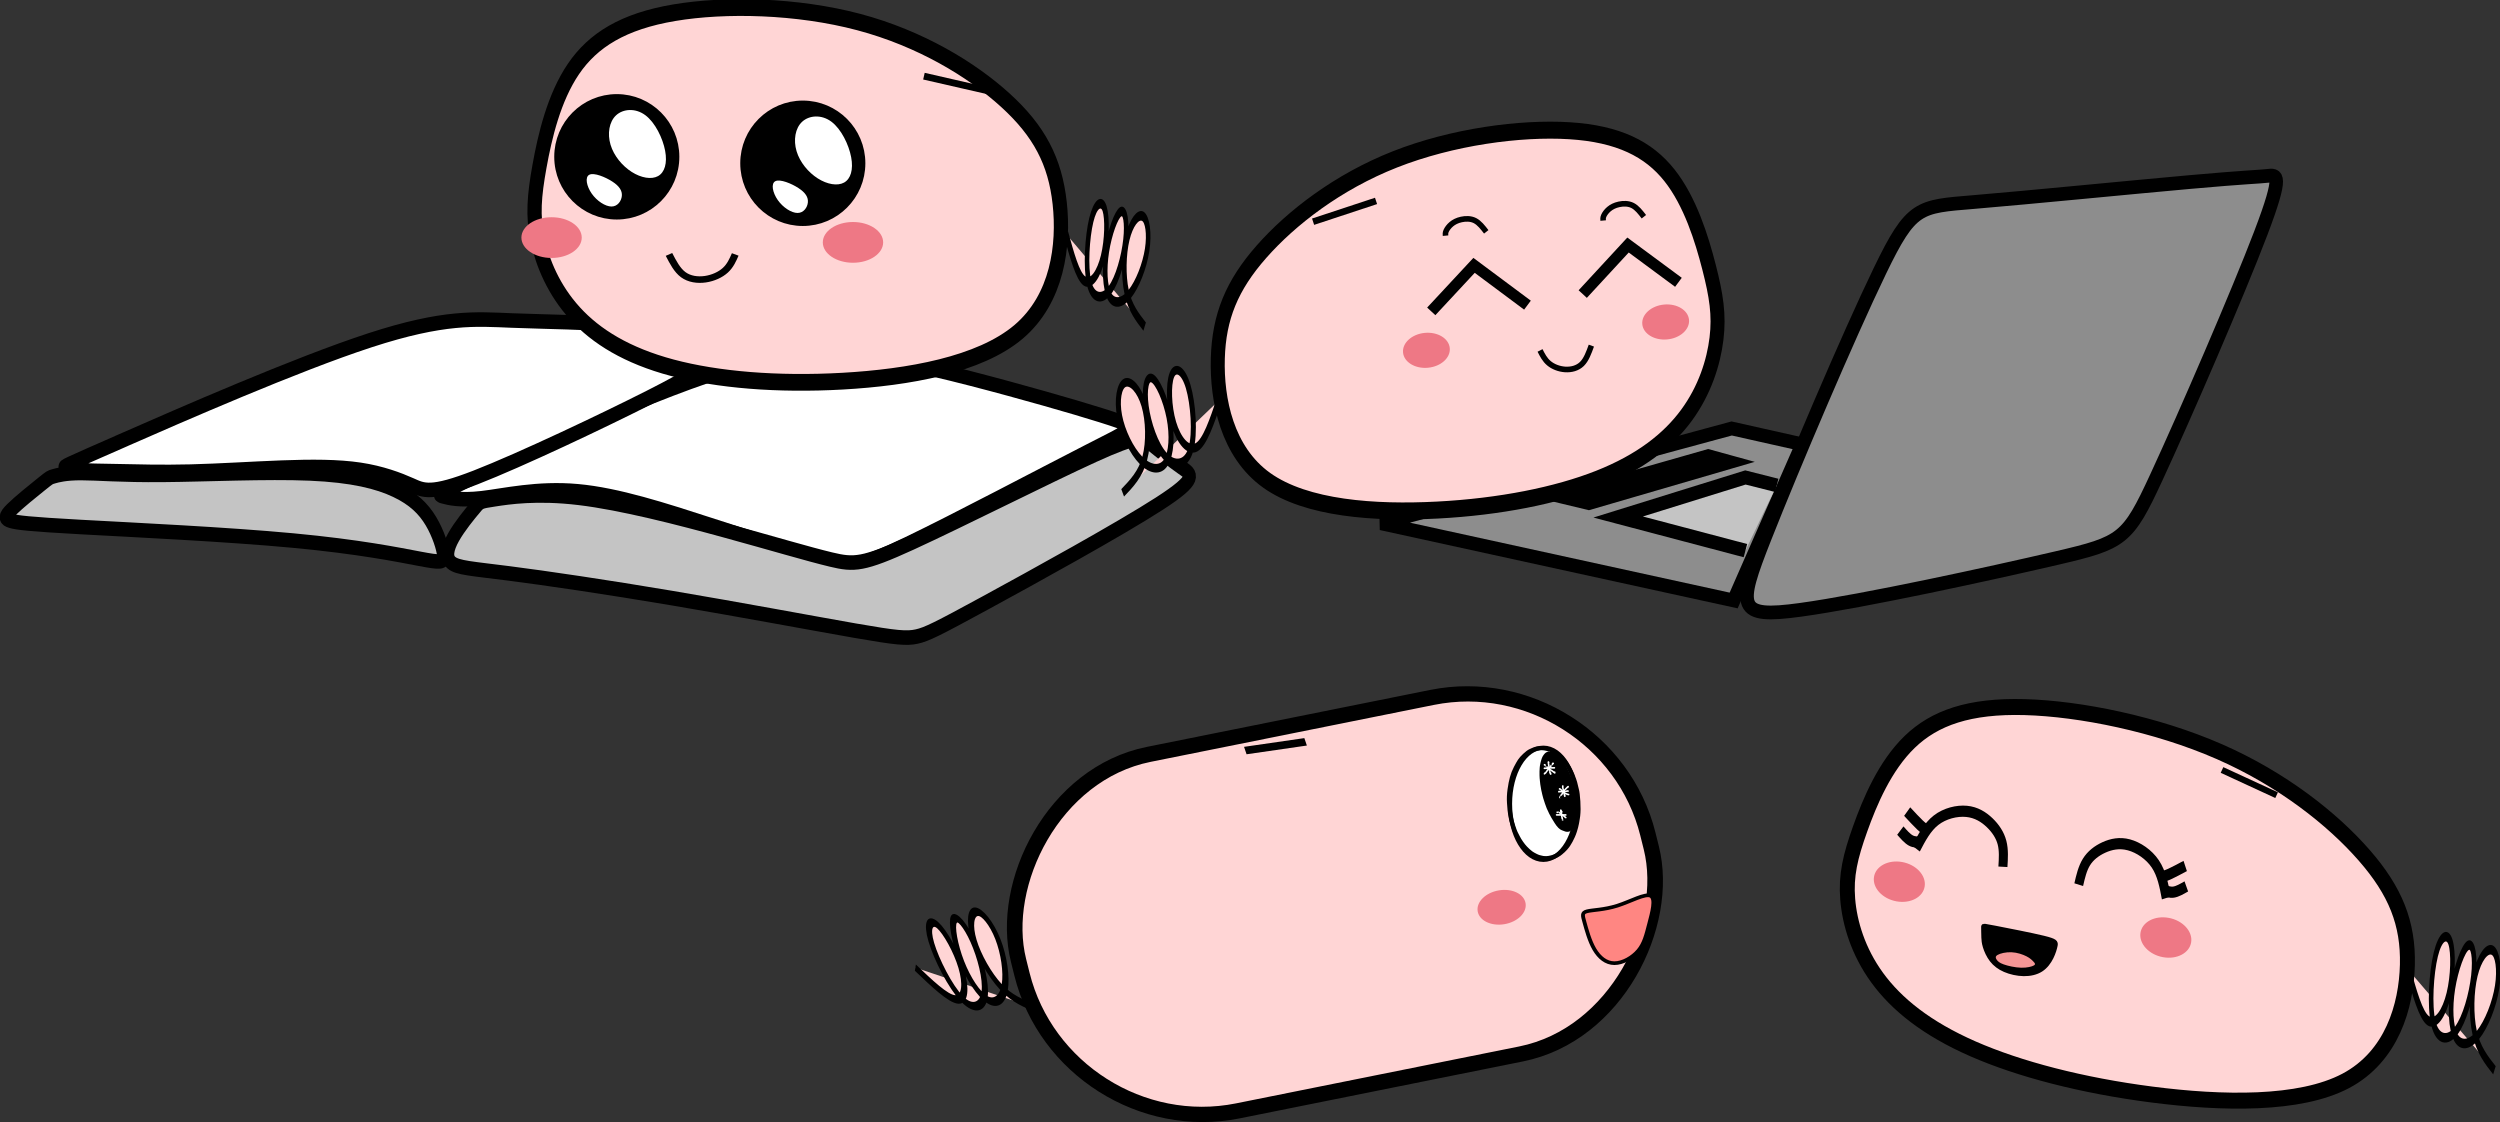 <?xml version="1.0" encoding="UTF-8" standalone="no"?>
<!-- Created with Inkscape (http://www.inkscape.org/) -->

<svg
   width="113.271mm"
   height="50.84mm"
   viewBox="0 0 113.271 50.84"
   version="1.1"
   id="svg1"
   inkscape:version="1.3.2 (091e20e, 2023-11-25)"
   sodipodi:docname="YoungScholars.svg"
   xmlns:inkscape="http://www.inkscape.org/namespaces/inkscape"
   xmlns:sodipodi="http://sodipodi.sourceforge.net/DTD/sodipodi-0.dtd"
   xmlns="http://www.w3.org/2000/svg"
   xmlns:svg="http://www.w3.org/2000/svg">
  <rect x="0" y="0" width="113.271" height="50.84" fill="#333333" stroke="none"/>
  <sodipodi:namedview
     id="namedview1"
     pagecolor="#ffffff"
     bordercolor="#000000"
     borderopacity="0.25"
     inkscape:showpageshadow="2"
     inkscape:pageopacity="0.0"
     inkscape:pagecheckerboard="0"
     inkscape:deskcolor="#d1d1d1"
     inkscape:document-units="mm"
     inkscape:zoom="1.2973792"
     inkscape:cx="258.21287"
     inkscape:cy="120.24241"
     inkscape:window-width="1472"
     inkscape:window-height="919"
     inkscape:window-x="0"
     inkscape:window-y="37"
     inkscape:window-maximized="0"
     inkscape:current-layer="layer1" />
  <defs
     id="defs1">
    <inkscape:path-effect
       effect="bspline"
       id="path-effect10"
       is_visible="true"
       lpeversion="1.3"
       weight="33.333"
       steps="2"
       helper_size="0"
       apply_no_weight="true"
       apply_with_weight="true"
       only_selected="false"
       uniform="false" />
    <inkscape:path-effect
       effect="bspline"
       id="path-effect2-4-0-4-1"
       is_visible="true"
       lpeversion="1.3"
       weight="33.333"
       steps="2"
       helper_size="0"
       apply_no_weight="true"
       apply_with_weight="true"
       only_selected="false"
       uniform="false" />
    <inkscape:path-effect
       effect="bspline"
       id="path-effect1"
       is_visible="true"
       lpeversion="1.3"
       weight="33.333"
       steps="2"
       helper_size="0"
       apply_no_weight="true"
       apply_with_weight="true"
       only_selected="false"
       uniform="false" />
    <inkscape:path-effect
       effect="bspline"
       id="path-effect4-5"
       is_visible="true"
       lpeversion="1.3"
       weight="33.333"
       steps="2"
       helper_size="0"
       apply_no_weight="true"
       apply_with_weight="true"
       only_selected="false"
       uniform="false" />
    <inkscape:path-effect
       effect="bspline"
       id="path-effect5-4"
       is_visible="true"
       lpeversion="1.3"
       weight="33.333"
       steps="2"
       helper_size="0"
       apply_no_weight="true"
       apply_with_weight="true"
       only_selected="false"
       uniform="false" />
    <inkscape:path-effect
       effect="bspline"
       id="path-effect4-3-1"
       is_visible="true"
       lpeversion="1.3"
       weight="33.333"
       steps="2"
       helper_size="0"
       apply_no_weight="true"
       apply_with_weight="true"
       only_selected="false"
       uniform="false" />
    <inkscape:path-effect
       effect="bspline"
       id="path-effect5-7-8"
       is_visible="true"
       lpeversion="1.3"
       weight="33.333"
       steps="2"
       helper_size="0"
       apply_no_weight="true"
       apply_with_weight="true"
       only_selected="false"
       uniform="false" />
    <inkscape:path-effect
       effect="bspline"
       id="path-effect8-1"
       is_visible="true"
       lpeversion="1.3"
       weight="33.333"
       steps="2"
       helper_size="0"
       apply_no_weight="true"
       apply_with_weight="true"
       only_selected="false"
       uniform="false" />
    <inkscape:path-effect
       effect="bspline"
       id="path-effect1-7"
       is_visible="true"
       lpeversion="1.3"
       weight="33.333"
       steps="2"
       helper_size="0"
       apply_no_weight="true"
       apply_with_weight="true"
       only_selected="false"
       uniform="false" />
    <inkscape:path-effect
       effect="bspline"
       id="path-effect2"
       is_visible="true"
       lpeversion="1.3"
       weight="33.333"
       steps="2"
       helper_size="0"
       apply_no_weight="true"
       apply_with_weight="true"
       only_selected="false"
       uniform="false" />
    <inkscape:path-effect
       effect="bspline"
       id="path-effect3"
       is_visible="true"
       lpeversion="1.3"
       weight="33.333"
       steps="2"
       helper_size="0"
       apply_no_weight="true"
       apply_with_weight="true"
       only_selected="false"
       uniform="false" />
    <inkscape:path-effect
       effect="bspline"
       id="path-effect4"
       is_visible="true"
       lpeversion="1.3"
       weight="33.333"
       steps="2"
       helper_size="0"
       apply_no_weight="true"
       apply_with_weight="true"
       only_selected="false"
       uniform="false" />
    <inkscape:path-effect
       effect="bspline"
       id="path-effect5"
       is_visible="true"
       lpeversion="1.3"
       weight="33.333"
       steps="2"
       helper_size="0"
       apply_no_weight="true"
       apply_with_weight="true"
       only_selected="false"
       uniform="false" />
    <inkscape:path-effect
       effect="bspline"
       id="path-effect2-4-0-4-1-1"
       is_visible="true"
       lpeversion="1.3"
       weight="33.333"
       steps="2"
       helper_size="0"
       apply_no_weight="true"
       apply_with_weight="true"
       only_selected="false"
       uniform="false" />
    <inkscape:path-effect
       effect="bspline"
       id="path-effect1-5"
       is_visible="true"
       lpeversion="1.3"
       weight="33.333"
       steps="2"
       helper_size="0"
       apply_no_weight="true"
       apply_with_weight="true"
       only_selected="false"
       uniform="false" />
    <inkscape:path-effect
       effect="bspline"
       id="path-effect4-5-5"
       is_visible="true"
       lpeversion="1.3"
       weight="33.333"
       steps="2"
       helper_size="0"
       apply_no_weight="true"
       apply_with_weight="true"
       only_selected="false"
       uniform="false" />
    <inkscape:path-effect
       effect="bspline"
       id="path-effect5-4-5"
       is_visible="true"
       lpeversion="1.3"
       weight="33.333"
       steps="2"
       helper_size="0"
       apply_no_weight="true"
       apply_with_weight="true"
       only_selected="false"
       uniform="false" />
    <inkscape:path-effect
       effect="bspline"
       id="path-effect4-3-1-8"
       is_visible="true"
       lpeversion="1.3"
       weight="33.333"
       steps="2"
       helper_size="0"
       apply_no_weight="true"
       apply_with_weight="true"
       only_selected="false"
       uniform="false" />
    <inkscape:path-effect
       effect="bspline"
       id="path-effect5-7-8-2"
       is_visible="true"
       lpeversion="1.3"
       weight="33.333"
       steps="2"
       helper_size="0"
       apply_no_weight="true"
       apply_with_weight="true"
       only_selected="false"
       uniform="false" />
    <inkscape:path-effect
       effect="bspline"
       id="path-effect8-1-9"
       is_visible="true"
       lpeversion="1.3"
       weight="33.333"
       steps="2"
       helper_size="0"
       apply_no_weight="true"
       apply_with_weight="true"
       only_selected="false"
       uniform="false" />
    <inkscape:path-effect
       effect="bspline"
       id="path-effect2-4-0-4-1-0"
       is_visible="true"
       lpeversion="1.3"
       weight="33.333"
       steps="2"
       helper_size="0"
       apply_no_weight="true"
       apply_with_weight="true"
       only_selected="false"
       uniform="false" />
    <inkscape:path-effect
       effect="bspline"
       id="path-effect1-5-4-5-3"
       is_visible="true"
       lpeversion="1.3"
       weight="33.333"
       steps="2"
       helper_size="0"
       apply_no_weight="true"
       apply_with_weight="true"
       only_selected="false"
       uniform="false" />
    <inkscape:path-effect
       effect="bspline"
       id="path-effect31"
       is_visible="true"
       lpeversion="1.3"
       weight="33.333"
       steps="2"
       helper_size="0"
       apply_no_weight="true"
       apply_with_weight="true"
       only_selected="false"
       uniform="false" />
    <inkscape:path-effect
       effect="bspline"
       id="path-effect31-1"
       is_visible="true"
       lpeversion="1.3"
       weight="33.333"
       steps="2"
       helper_size="0"
       apply_no_weight="true"
       apply_with_weight="true"
       only_selected="false"
       uniform="false" />
    <inkscape:path-effect
       effect="bspline"
       id="path-effect8-7-9-9"
       is_visible="true"
       lpeversion="1.3"
       weight="33.333"
       steps="2"
       helper_size="0"
       apply_no_weight="true"
       apply_with_weight="true"
       only_selected="false"
       uniform="false" />
    <inkscape:path-effect
       effect="bspline"
       id="path-effect8-6"
       is_visible="true"
       lpeversion="1.3"
       weight="33.333"
       steps="2"
       helper_size="0"
       apply_no_weight="true"
       apply_with_weight="true"
       only_selected="false"
       uniform="false" />
    <inkscape:path-effect
       effect="bspline"
       id="path-effect4-5-8"
       is_visible="true"
       lpeversion="1.3"
       weight="33.333"
       steps="2"
       helper_size="0"
       apply_no_weight="true"
       apply_with_weight="true"
       only_selected="false"
       uniform="false" />
    <inkscape:path-effect
       effect="bspline"
       id="path-effect5-4-4"
       is_visible="true"
       lpeversion="1.3"
       weight="33.333"
       steps="2"
       helper_size="0"
       apply_no_weight="true"
       apply_with_weight="true"
       only_selected="false"
       uniform="false" />
    <inkscape:path-effect
       effect="bspline"
       id="path-effect5-7-8-0"
       is_visible="true"
       lpeversion="1.3"
       weight="33.333"
       steps="2"
       helper_size="0"
       apply_no_weight="true"
       apply_with_weight="true"
       only_selected="false"
       uniform="false" />
    <inkscape:path-effect
       effect="bspline"
       id="path-effect8-1-4"
       is_visible="true"
       lpeversion="1.3"
       weight="33.333"
       steps="2"
       helper_size="0"
       apply_no_weight="true"
       apply_with_weight="true"
       only_selected="false"
       uniform="false" />
    <inkscape:path-effect
       effect="bspline"
       id="path-effect2-4-0-4-1-0-4"
       is_visible="true"
       lpeversion="1.3"
       weight="33.333"
       steps="2"
       helper_size="0"
       apply_no_weight="true"
       apply_with_weight="true"
       only_selected="false"
       uniform="false" />
    <inkscape:path-effect
       effect="bspline"
       id="path-effect9-9"
       is_visible="true"
       lpeversion="1.3"
       weight="33.333"
       steps="2"
       helper_size="0"
       apply_no_weight="true"
       apply_with_weight="true"
       only_selected="false"
       uniform="false" />
    <inkscape:path-effect
       effect="bspline"
       id="path-effect5-2"
       is_visible="true"
       lpeversion="1.3"
       weight="33.333"
       steps="2"
       helper_size="0"
       apply_no_weight="true"
       apply_with_weight="true"
       only_selected="false"
       uniform="false" />
    <inkscape:path-effect
       effect="bspline"
       id="path-effect7-4-2"
       is_visible="true"
       lpeversion="1.3"
       weight="33.333"
       steps="2"
       helper_size="0"
       apply_no_weight="true"
       apply_with_weight="true"
       only_selected="false"
       uniform="false" />
    <inkscape:path-effect
       effect="bspline"
       id="path-effect1-0"
       is_visible="true"
       lpeversion="1.3"
       weight="33.333"
       steps="2"
       helper_size="0"
       apply_no_weight="true"
       apply_with_weight="true"
       only_selected="false"
       uniform="false" />
    <inkscape:path-effect
       effect="bspline"
       id="path-effect1-5-0"
       is_visible="true"
       lpeversion="1.3"
       weight="33.333"
       steps="2"
       helper_size="0"
       apply_no_weight="true"
       apply_with_weight="true"
       only_selected="false"
       uniform="false" />
    <inkscape:path-effect
       effect="bspline"
       id="path-effect13"
       is_visible="true"
       lpeversion="1.3"
       weight="33.333"
       steps="2"
       helper_size="0"
       apply_no_weight="true"
       apply_with_weight="true"
       only_selected="false"
       uniform="false" />
    <inkscape:path-effect
       effect="bspline"
       id="path-effect14"
       is_visible="true"
       lpeversion="1.3"
       weight="33.333"
       steps="2"
       helper_size="0"
       apply_no_weight="true"
       apply_with_weight="true"
       only_selected="false"
       uniform="false" />
    <inkscape:path-effect
       effect="bspline"
       id="path-effect15"
       is_visible="true"
       lpeversion="1.3"
       weight="33.333"
       steps="2"
       helper_size="0"
       apply_no_weight="true"
       apply_with_weight="true"
       only_selected="false"
       uniform="false" />
    <inkscape:path-effect
       effect="bspline"
       id="path-effect13-0"
       is_visible="true"
       lpeversion="1.3"
       weight="33.333"
       steps="2"
       helper_size="0"
       apply_no_weight="true"
       apply_with_weight="true"
       only_selected="false"
       uniform="false" />
    <inkscape:path-effect
       effect="bspline"
       id="path-effect14-5"
       is_visible="true"
       lpeversion="1.3"
       weight="33.333"
       steps="2"
       helper_size="0"
       apply_no_weight="true"
       apply_with_weight="true"
       only_selected="false"
       uniform="false" />
    <inkscape:path-effect
       effect="bspline"
       id="path-effect15-7"
       is_visible="true"
       lpeversion="1.3"
       weight="33.333"
       steps="2"
       helper_size="0"
       apply_no_weight="true"
       apply_with_weight="true"
       only_selected="false"
       uniform="false" />
    <inkscape:path-effect
       effect="bspline"
       id="path-effect36-0"
       is_visible="true"
       lpeversion="1.3"
       weight="33.333"
       steps="2"
       helper_size="0"
       apply_no_weight="true"
       apply_with_weight="true"
       only_selected="false"
       uniform="false" />
    <inkscape:path-effect
       effect="bspline"
       id="path-effect37-4"
       is_visible="true"
       lpeversion="1.3"
       weight="33.333"
       steps="2"
       helper_size="0"
       apply_no_weight="true"
       apply_with_weight="true"
       only_selected="false"
       uniform="false" />
    <inkscape:path-effect
       effect="bspline"
       id="path-effect1-5-4"
       is_visible="true"
       lpeversion="1.3"
       weight="33.333"
       steps="2"
       helper_size="0"
       apply_no_weight="true"
       apply_with_weight="true"
       only_selected="false"
       uniform="false" />
    <inkscape:path-effect
       effect="bspline"
       id="path-effect18"
       is_visible="true"
       lpeversion="1.3"
       weight="33.333"
       steps="2"
       helper_size="0"
       apply_no_weight="true"
       apply_with_weight="true"
       only_selected="false"
       uniform="false" />
    <inkscape:path-effect
       effect="bspline"
       id="path-effect19"
       is_visible="true"
       lpeversion="1.3"
       weight="33.333"
       steps="2"
       helper_size="0"
       apply_no_weight="true"
       apply_with_weight="true"
       only_selected="false"
       uniform="false" />
    <inkscape:path-effect
       effect="bspline"
       id="path-effect18-9"
       is_visible="true"
       lpeversion="1.3"
       weight="33.333"
       steps="2"
       helper_size="0"
       apply_no_weight="true"
       apply_with_weight="true"
       only_selected="false"
       uniform="false" />
    <inkscape:path-effect
       effect="bspline"
       id="path-effect19-5"
       is_visible="true"
       lpeversion="1.3"
       weight="33.333"
       steps="2"
       helper_size="0"
       apply_no_weight="true"
       apply_with_weight="true"
       only_selected="false"
       uniform="false" />
    <inkscape:path-effect
       effect="bspline"
       id="path-effect21"
       is_visible="true"
       lpeversion="1.3"
       weight="33.333"
       steps="2"
       helper_size="0"
       apply_no_weight="true"
       apply_with_weight="true"
       only_selected="false"
       uniform="false" />
    <inkscape:path-effect
       effect="bspline"
       id="path-effect2-4-0-2"
       is_visible="true"
       lpeversion="1.3"
       weight="33.333"
       steps="2"
       helper_size="0"
       apply_no_weight="true"
       apply_with_weight="true"
       only_selected="false"
       uniform="false" />
    <inkscape:path-effect
       effect="bspline"
       id="path-effect43"
       is_visible="true"
       lpeversion="1.3"
       weight="33.333"
       steps="2"
       helper_size="0"
       apply_no_weight="true"
       apply_with_weight="true"
       only_selected="false"
       uniform="false" />
    <inkscape:path-effect
       effect="bspline"
       id="path-effect43-6"
       is_visible="true"
       lpeversion="1.3"
       weight="33.333"
       steps="2"
       helper_size="0"
       apply_no_weight="true"
       apply_with_weight="true"
       only_selected="false"
       uniform="false" />
    <inkscape:path-effect
       effect="bspline"
       id="path-effect2-4-0-4-1-0-4-4"
       is_visible="true"
       lpeversion="1.3"
       weight="33.333"
       steps="2"
       helper_size="0"
       apply_no_weight="true"
       apply_with_weight="true"
       only_selected="false"
       uniform="false" />
    <inkscape:path-effect
       effect="bspline"
       id="path-effect2-4-0-4-1-0-4-40"
       is_visible="true"
       lpeversion="1.3"
       weight="33.333"
       steps="2"
       helper_size="0"
       apply_no_weight="true"
       apply_with_weight="true"
       only_selected="false"
       uniform="false" />
  </defs>
  <g
     inkscape:label="Layer 1"
     inkscape:groupmode="layer"
     id="layer1"
     transform="translate(-2.835,-13.397)">
    <path
       style="fill:#ffffff;fill-opacity:1;stroke:#000000;stroke-width:0.381;stroke-dasharray:none;stroke-opacity:1"
       d="m 86.389,197.044 c 0.774,-0.335 2.322,-1.004 3.871,-1.606 1.548,-0.602 3.097,-1.137 4.339,-1.453 1.242,-0.315 2.179,-0.411 3.498,-0.268 1.319,0.143 3.02,0.526 4.492,0.879 1.472,0.354 2.714,0.679 3.269,0.851 0.554,0.172 0.421,0.191 -0.937,0.803 -1.357,0.612 -3.938,1.816 -5.362,2.418 -1.424,0.602 -1.692,0.602 -2.466,0.421 -0.774,-0.182 -2.055,-0.545 -3.393,-0.927 -1.338,-0.382 -2.733,-0.784 -3.928,-0.879 -1.195,-0.096 -2.189,0.115 -2.848,0.182 -0.659,0.067 -0.984,-0.01 -1.147,-0.048 -0.162,-0.038 -0.162,-0.038 0.612,-0.373 z"
       id="path1-8"
       inkscape:path-effect="#path-effect1-7"
       inkscape:original-d="m 85.614604,197.37808 c 1.548289,-0.66902 3.096578,-1.33803 4.644866,-2.00704 1.548318,-0.53522 3.096578,-1.07042 4.644864,-1.60563 0.936638,-0.0956 1.873239,-0.19115 2.809856,-0.28672 1.701242,0.3823 3.40241,0.76458 5.10362,1.14688 1.24248,0.32495 2.48491,0.64989 3.72736,0.97485 -0.13381,0.0191 -0.26761,0.0382 -0.40141,0.0573 -2.58053,1.20425 -5.16096,2.40845 -7.741441,3.61267 -0.26761,0 -0.53521,0 -0.802815,0 -1.28071,-0.36319 -2.561368,-0.72636 -3.842049,-1.08954 -1.395399,-0.40141 -2.790743,-0.80281 -4.186113,-1.20422 -0.993984,0.21027 -1.987926,0.42052 -2.981888,0.63078 -0.324956,-0.0764 -0.649899,-0.15291 -0.97485,-0.22937 z"
       transform="matrix(1.525,0,0,1.73,-107.895,-305.643)" />
    <path
       style="fill:#ffffff;fill-opacity:1;stroke:#000000;stroke-width:0.381;stroke-dasharray:none;stroke-opacity:1"
       d="m 76.22,195.964 c 1.73,-0.669 5.19,-2.007 7.388,-2.638 2.198,-0.631 3.135,-0.554 4.205,-0.516 1.07,0.038 2.275,0.038 3.211,0.134 0.937,0.096 1.606,0.287 2.007,0.459 0.401,0.172 0.535,0.325 0.487,0.487 -0.048,0.162 -0.277,0.335 -1.625,0.937 -1.348,0.602 -3.813,1.634 -5.151,2.093 -1.338,0.459 -1.548,0.344 -1.911,0.201 -0.363,-0.143 -0.879,-0.315 -1.529,-0.401 -0.65,-0.086 -1.434,-0.086 -2.313,-0.057 -0.879,0.029 -1.854,0.086 -2.714,0.105 -0.86,0.019 -1.606,-3e-5 -2.15,-0.01 -0.545,-0.01 -0.889,-0.01 -1.128,-0.029 -0.239,-0.019 -0.373,-0.057 -0.44,-0.076 -0.067,-0.019 -0.067,-0.019 1.663,-0.688 z"
       id="path2"
       inkscape:path-effect="#path-effect2"
       inkscape:original-d="m 74.489867,196.63261 c 3.459755,-1.33803 6.919511,-2.67606 10.379266,-4.01408 0.936638,0.0765 1.873239,0.15291 2.809856,0.22937 1.204249,0 2.408449,0 3.612674,0 0.669025,0.19115 1.338027,0.3823 2.007039,0.57344 0.133805,0.15292 0.267605,0.30584 0.40141,0.45875 -0.229383,0.17204 -0.458753,0.34407 -0.688128,0.5161 -2.465843,1.03221 -4.931585,2.06439 -7.39738,3.09658 -0.210264,-0.11469 -0.420521,-0.22938 -0.630782,-0.34407 -0.516107,-0.17203 -1.032193,-0.34406 -1.548289,-0.51609 -0.783717,0 -1.567402,0 -2.351103,0 -0.974868,0.0573 -1.949696,0.11468 -2.924546,0.17203 -0.745487,-0.0191 -1.490943,-0.0382 -2.236417,-0.0574 -0.344069,0 -0.688128,0 -1.032192,0 -0.133805,-0.0382 -0.267605,-0.0765 -0.401408,-0.11468 z"
       transform="matrix(1.525,0,0,1.73,-107.895,-305.643)" />
    <path
       style="fill:#c4c4c4;fill-opacity:1;stroke:#000000;stroke-width:0.381;stroke-dasharray:none;stroke-opacity:1"
       d="m 73.859,197.082 c -0.229,0.162 -0.688,0.487 -0.908,0.679 -0.22,0.191 -0.201,0.249 -0.019,0.296 0.182,0.048 0.526,0.086 2.084,0.162 1.558,0.076 4.329,0.191 6.298,0.354 1.969,0.162 3.135,0.373 3.766,0.478 0.631,0.105 0.726,0.105 0.707,-0.086 -0.019,-0.191 -0.153,-0.573 -0.373,-0.898 -0.22,-0.325 -0.526,-0.593 -1.051,-0.812 -0.526,-0.22 -1.271,-0.392 -2.552,-0.44 -1.281,-0.048 -3.097,0.029 -4.358,0.038 -1.262,0.01 -1.969,-0.048 -2.437,-0.048 -0.468,0 -0.698,0.057 -0.812,0.086 -0.115,0.029 -0.115,0.029 -0.344,0.191 z"
       id="path3-7"
       inkscape:path-effect="#path-effect3"
       inkscape:original-d="m 74.08846,196.91933 c -0.458753,0.32495 -0.917504,0.64989 -1.376257,0.97485 0.0191,0.0573 0.03823,0.11468 0.05734,0.17203 0.344072,0.0382 0.688128,0.0765 1.032192,0.11468 2.771682,0.1147 5.543254,0.22938 8.314883,0.34407 1.166016,0.21027 2.331987,0.42052 3.497982,0.63078 0.09558,0 0.191148,0 0.286721,0 -0.133805,-0.3823 -0.267605,-0.76458 -0.401407,-1.14688 -0.305843,-0.26761 -0.611669,-0.53521 -0.917504,-0.80281 -0.745487,-0.17204 -1.490945,-0.34407 -2.236417,-0.5161 -1.81593,0.0765 -3.631787,0.15292 -5.447681,0.22938 -0.707257,-0.0574 -1.414486,-0.11469 -2.121728,-0.17204 -0.22938,0.0574 -0.458753,0.11469 -0.688128,0.17204 z"
       transform="matrix(1.525,0,0,1.73,-107.895,-305.643)" />
    <path
       style="fill:#c4c4c4;fill-opacity:1;stroke:#000000;stroke-width:0.381;stroke-dasharray:none;stroke-opacity:1"
       d="m 86.723,197.713 c -0.153,0.162 -0.459,0.487 -0.64,0.774 -0.182,0.287 -0.239,0.535 -0.057,0.669 0.182,0.134 0.602,0.153 1.701,0.277 1.099,0.124 2.877,0.354 4.865,0.65 1.988,0.296 4.186,0.659 5.429,0.851 1.242,0.191 1.529,0.21 1.825,0.153 0.296,-0.057 0.602,-0.191 2.036,-0.879 1.434,-0.688 3.995,-1.931 5.17,-2.6 1.176,-0.669 0.965,-0.765 0.669,-0.946 -0.296,-0.182 -0.679,-0.449 -0.918,-0.621 -0.239,-0.172 -0.334,-0.248 -1.692,0.296 -1.357,0.545 -3.976,1.711 -5.419,2.294 -1.443,0.583 -1.711,0.583 -2.389,0.44 -0.679,-0.143 -1.768,-0.43 -3.154,-0.765 -1.386,-0.335 -3.068,-0.717 -4.329,-0.851 -1.262,-0.134 -2.103,-0.019 -2.523,0.038 -0.421,0.057 -0.421,0.057 -0.573,0.22 z"
       id="path4-8"
       inkscape:path-effect="#path-effect4"
       inkscape:original-d="m 86.876175,197.55011 c -0.305835,0.32495 -0.61167,0.6499 -0.917507,0.97485 -0.05734,0.24849 -0.114686,0.49698 -0.172032,0.74547 0.420532,0.0191 0.841047,0.0382 1.261571,0.0573 1.777698,0.22938 3.555328,0.45875 5.332991,0.68812 2.19823,0.36319 4.396375,0.72636 6.594563,1.08954 0.286723,0.0191 0.573439,0.0382 0.860157,0.0573 0.305842,-0.1338 0.611672,-0.2676 0.917502,-0.4014 2.56142,-1.24248 5.12273,-2.48491 7.6841,-3.72736 -0.21026,-0.0956 -0.42052,-0.19115 -0.63078,-0.28673 -0.3823,-0.26761 -0.76459,-0.53521 -1.14688,-0.80281 -0.0956,-0.0765 -0.19115,-0.15292 -0.28672,-0.22938 -2.61877,1.16602 -5.23742,2.33199 -7.856132,3.49799 -0.267611,0 -0.53521,0 -0.802818,0 -1.089556,-0.28673 -2.179071,-0.57344 -3.268607,-0.86016 -1.682125,-0.3823 -3.364182,-0.76459 -5.046273,-1.14688 -0.841063,0.11469 -1.682091,0.22937 -2.523135,0.34406 z"
       transform="matrix(1.525,0,0,1.73,-107.895,-305.643)" />
    <path
       style="fill:#8d8d8d;fill-opacity:1;stroke:#000000;stroke-width:0.473;stroke-dasharray:none;stroke-opacity:1"
       d="m 48.03,180.99 c 0.794,2.064 2.628,6.262 3.634,8.414 1.005,2.152 1.182,2.258 3.475,2.787 2.293,0.529 6.703,1.482 8.907,1.781 2.205,0.3 2.205,-0.053 1.235,-2.487 -0.97,-2.434 -2.91,-6.95 -4.004,-9.19 -1.094,-2.24 -1.341,-2.205 -3.263,-2.364 -1.923,-0.159 -5.521,-0.512 -7.514,-0.688 -1.993,-0.176 -2.381,-0.176 -2.699,-0.212 -0.318,-0.035 -0.564,-0.106 0.229,1.958 z"
       id="path5-7"
       inkscape:path-effect="#path-effect5"
       inkscape:original-d="m 46.989274,178.85558 c 1.834418,4.19799 3.668835,8.39598 5.503249,12.59397 0.17639,0.10583 0.352774,0.21166 0.529159,0.31749 4.409744,0.95251 8.819308,1.90498 13.228963,2.85746 0,-0.35278 0,-0.70555 0,-1.05832 -1.940285,-4.51557 -3.880496,-9.03097 -5.820744,-13.54646 -0.246946,0.0353 -0.493882,0.0706 -0.74082,0.10584 -3.598352,-0.35278 -7.196558,-0.70555 -10.794836,-1.05832 -0.388056,0 -0.776097,0 -1.164148,0 -0.246946,-0.0706 -0.493882,-0.14111 -0.740823,-0.21166 z"
       transform="matrix(-1.303,0,0,1.316,167.858,-214.239)" />
    <path
       style="fill:#8d8d8d;fill-opacity:1;stroke:#000000;stroke-width:0.619;stroke-dasharray:none;stroke-opacity:1"
       d="m 84.489,33.527 -3.194,-0.717 -15.879,4.3 15.968,3.494 z"
       id="path6" />
    <path
       style="fill:#c4c4c4;fill-opacity:1;stroke:#000000;stroke-width:0.619;stroke-dasharray:none;stroke-opacity:1"
       d="m 83.336,35.388 -1.419,-0.358 -5.766,1.792 5.766,1.523"
       id="path7-7" />
    <path
       style="fill:#c4c4c4;fill-opacity:1;stroke:#000000;stroke-width:0.619;stroke-dasharray:none;stroke-opacity:1"
       d="m 81.207,34.331 -6.387,1.863 -1.118,-0.269 6.529,-1.863 z"
       id="path8-4"
       sodipodi:nodetypes="ccccc" />
    <path
       style="fill:#ffd5d5;fill-opacity:1;stroke:#000000;stroke-width:0.534;stroke-dasharray:none;stroke-opacity:1"
       d="m 70.289,43.378 c 1.339,2.142 2.678,4.284 4.15,4.753 1.473,0.469 3.079,-0.736 3.883,-2.477 0.803,-1.741 0.803,-4.016 0.134,-4.954 -0.669,-0.937 -2.008,-0.536 -2.812,1.205 -0.803,1.741 -1.071,4.82 -0.201,6.426 0.87,1.607 2.878,1.74 4.485,0.669 1.607,-1.071 2.812,-3.347 3.146,-5.155 0.335,-1.807 -0.201,-3.146 -1.138,-2.878 -0.937,0.268 -2.276,2.142 -2.812,4.017 -0.536,1.874 -0.268,3.749 0.736,4.619 1.004,0.87 2.745,0.736 4.351,-0.268 1.607,-1.004 3.079,-2.878 3.548,-4.552 0.469,-1.674 -0.067,-3.146 -1.071,-3.414 -1.004,-0.268 -2.477,0.669 -3.213,2.276 -0.736,1.607 -0.736,3.883 0.067,5.489 0.803,1.607 2.41,2.544 4.017,3.481"
       id="path2-3-7-3-1"
       transform="matrix(0.27,0.006,-0.011,0.449,12.87,2.27)"
       inkscape:original-d="m 70.28911,43.378421 c 1.338841,2.142146 2.677681,4.284289 4.01652,6.426435 1.60664,-1.204981 3.213216,-2.409912 4.819825,-3.614869 0,-2.276073 0,-4.552056 0,-6.828086 -1.338866,0.401661 -2.677679,0.803304 -4.016521,1.204957 -0.267771,3.079393 -0.535535,6.158664 -0.803304,9.237998 2.008301,0.133885 4.01652,0.267767 6.024782,0.401651 1.204979,-2.276073 2.409912,-4.552055 3.614867,-6.828086 -0.535546,-1.338866 -1.07107,-2.677678 -1.606608,-4.01652 -1.338866,1.874414 -2.677679,3.748754 -4.016521,5.623128 0.267775,1.874414 0.535538,3.748754 0.803305,5.623132 1.740527,-0.133888 3.480985,-0.267769 5.221478,-0.401654 1.472752,-1.874414 2.945447,-3.748751 4.418171,-5.623128 -0.535546,-1.472753 -1.071071,-2.945448 -1.606608,-4.418174 -1.472753,0.937207 -2.945448,1.874377 -4.418172,2.811565 0,2.276073 0,4.552056 0,6.828086 1.60664,0.937205 3.213217,1.874375 4.819825,2.811563"
       inkscape:path-effect="#path-effect2-4-0-4-1-1" />
    <path
       style="fill:#ffd5d5;fill-opacity:1;stroke:#000000;stroke-width:1.354;stroke-dasharray:none;stroke-opacity:1"
       d="m 91.978,122.972 c 0.669,-2.343 1.74,-5.422 3.76,-7.62 2.02,-2.197 4.988,-3.512 9.869,-3.869 4.88,-0.356 11.672,0.246 17.418,1.974 5.746,1.729 10.444,4.584 13.463,7.283 3.019,2.699 4.358,5.243 4.559,8.657 0.201,3.414 -0.736,7.698 -4.619,10.108 -3.883,2.41 -10.711,2.945 -16.936,2.812 -6.226,-0.134 -11.849,-0.937 -16.066,-2.209 -4.217,-1.272 -7.029,-3.012 -8.903,-5.021 -1.874,-2.008 -2.812,-4.284 -3.146,-6.226 -0.335,-1.941 -0.067,-3.548 0.602,-5.891 z"
       id="path1"
       inkscape:path-effect="#path-effect1-5"
       inkscape:original-d="m 91.576669,123.70883 c 1.071073,-3.07933 2.142144,-6.15866 3.213217,-9.23799 2.968564,-1.31506 5.936944,-2.63004 8.905504,-3.94511 6.79212,0.60214 13.58383,1.20424 20.37595,1.80638 4.69909,2.85511 9.39798,5.71011 14.09697,8.56516 1.33887,2.54385 2.67768,5.08759 4.01652,7.63139 -0.93721,4.28437 -1.87438,8.56858 -2.81157,12.85287 -6.82822,0.53554 -13.65617,1.07107 -20.48425,1.6066 -5.62324,-0.80332 -11.24626,-1.6066 -16.86939,-2.40991 -2.811619,-1.74053 -5.623126,-3.48098 -8.434689,-5.22148 -0.937207,-2.27607 -1.874377,-4.55205 -2.811566,-6.82808 0.267774,-1.60664 0.535535,-3.21322 0.803304,-4.81983 z"
       transform="matrix(0.476,-0.039,0.033,0.559,-20.56,-44.228)"
       sodipodi:nodetypes="cccccccccccc" />
    <ellipse
       style="fill:#000000;fill-opacity:1;stroke:#000000;stroke-width:0.298;stroke-dasharray:none;stroke-opacity:1"
       id="path3"
       cx="30.781"
       cy="20.502"
       rx="2.685"
       ry="2.692" />
    <path
       style="fill:#ffffff;fill-opacity:1;stroke:none;stroke-width:0.4;stroke-dasharray:none;stroke-opacity:1"
       d="m 85.945,103.512 c -0.43,0.401 -0.544,1.146 -0.344,1.834 0.201,0.688 0.716,1.318 1.29,1.691 0.573,0.373 1.204,0.487 1.605,0.258 0.401,-0.229 0.573,-0.802 0.43,-1.576 -0.143,-0.774 -0.602,-1.748 -1.204,-2.207 -0.602,-0.459 -1.347,-0.401 -1.777,0 z"
       id="path4"
       inkscape:path-effect="#path-effect4-5-5"
       inkscape:original-d="m 85.629328,103.16786 c -0.11463,0.74511 -0.229261,1.49021 -0.343892,2.23531 0.515848,0.63048 1.031677,1.26094 1.547516,1.89141 0.630484,0.11463 1.260941,0.22926 1.891411,0.34389 0.17195,-0.57316 0.343892,-1.14631 0.51584,-1.71946 -0.458534,-0.97438 -0.917049,-1.94873 -1.375572,-2.92309 -0.745117,0.0573 -1.490202,0.11463 -2.235303,0.17194 z"
       transform="matrix(0.744,0,0,0.729,-33.19,-56.843)" />
    <path
       style="fill:#ffffff;fill-opacity:1;stroke:none;stroke-width:0.4;stroke-dasharray:none;stroke-opacity:1"
       d="m 69.524,107.037 c -0.287,0.143 -0.172,0.716 0.143,1.175 0.315,0.459 0.831,0.802 1.204,0.802 0.373,0 0.602,-0.344 0.63,-0.659 0.029,-0.315 -0.143,-0.602 -0.573,-0.888 -0.43,-0.287 -1.118,-0.573 -1.404,-0.43 z"
       id="path5"
       inkscape:path-effect="#path-effect5-4-5"
       inkscape:original-d="m 69.122469,106.60679 c 0.114631,0.57316 0.229262,1.14631 0.343892,1.71947 0.51585,0.3439 1.031679,0.68778 1.547519,1.03168 0.229267,-0.3439 0.458523,-0.68779 0.687787,-1.03168 -0.17195,-0.28659 -0.343895,-0.57316 -0.51584,-0.85973 -0.6878,-0.28659 -1.375571,-0.57316 -2.063358,-0.85974 z"
       transform="matrix(0.744,0,0,0.729,-22.187,-56.717)" />
    <ellipse
       style="fill:#000000;fill-opacity:1;stroke:#000000;stroke-width:0.298;stroke-dasharray:none;stroke-opacity:1"
       id="path3-8"
       cx="39.209"
       cy="20.795"
       rx="2.685"
       ry="2.692" />
    <path
       style="fill:#ffffff;fill-opacity:1;stroke:none;stroke-width:0.4;stroke-dasharray:none;stroke-opacity:1"
       d="m 85.945,103.512 c -0.43,0.401 -0.544,1.146 -0.344,1.834 0.201,0.688 0.716,1.318 1.29,1.691 0.573,0.373 1.204,0.487 1.605,0.258 0.401,-0.229 0.573,-0.802 0.43,-1.576 -0.143,-0.774 -0.602,-1.748 -1.204,-2.207 -0.602,-0.459 -1.347,-0.401 -1.777,0 z"
       id="path4-3"
       inkscape:path-effect="#path-effect4-3-1-8"
       inkscape:original-d="m 85.629328,103.16786 c -0.11463,0.74511 -0.229261,1.49021 -0.343892,2.23531 0.515848,0.63048 1.031677,1.26094 1.547516,1.89141 0.630484,0.11463 1.260941,0.22926 1.891411,0.34389 0.17195,-0.57316 0.343892,-1.14631 0.51584,-1.71946 -0.458534,-0.97438 -0.917049,-1.94873 -1.375572,-2.92309 -0.745117,0.0573 -1.490202,0.11463 -2.235303,0.17194 z"
       transform="matrix(0.744,0,0,0.729,-24.761,-56.55)" />
    <path
       style="fill:#ffffff;fill-opacity:1;stroke:none;stroke-width:0.4;stroke-dasharray:none;stroke-opacity:1"
       d="m 69.524,107.037 c -0.287,0.143 -0.172,0.716 0.143,1.175 0.315,0.459 0.831,0.802 1.204,0.802 0.373,0 0.602,-0.344 0.63,-0.659 0.029,-0.315 -0.143,-0.602 -0.573,-0.888 -0.43,-0.287 -1.118,-0.573 -1.404,-0.43 z"
       id="path5-8"
       inkscape:path-effect="#path-effect5-7-8-2"
       inkscape:original-d="m 69.122469,106.60679 c 0.114631,0.57316 0.229262,1.14631 0.343892,1.71947 0.51585,0.3439 1.031679,0.68778 1.547519,1.03168 0.229267,-0.3439 0.458523,-0.68779 0.687787,-1.03168 -0.17195,-0.28659 -0.343895,-0.57316 -0.51584,-0.85973 -0.6878,-0.28659 -1.375571,-0.57316 -2.063358,-0.85974 z"
       transform="matrix(0.744,0,0,0.729,-13.758,-56.425)" />
    <path
       style="fill:none;fill-opacity:1;stroke:#000000;stroke-width:0.31;stroke-dasharray:none;stroke-opacity:1"
       d="m 44.697,16.848 3.056,0.7"
       id="path8" />
    <path
       style="fill:none;fill-opacity:1;stroke:#000000;stroke-width:0.5;stroke-dasharray:none;stroke-opacity:1"
       d="m 29.66,41.512 c 0.285,0.601 0.569,1.202 0.997,1.546 0.428,0.344 1,0.43 1.544,0.345 0.544,-0.086 1.06,-0.343 1.403,-0.687 0.344,-0.344 0.516,-0.774 0.688,-1.203"
       id="path7"
       inkscape:path-effect="#path-effect8-1-9"
       inkscape:original-d="m 29.660224,41.511931 c 0.284521,0.600885 0.569038,1.20176 0.853564,1.802656 0.572001,0.08668 1.143981,0.173366 1.715973,0.260049 0.515686,-0.257844 1.031351,-0.515675 1.547026,-0.773515 0.171897,-0.429738 0.343787,-0.859459 0.515678,-1.28919"
       sodipodi:nodetypes="ccccc"
       transform="matrix(0.648,0,0,0.594,13.926,0.266)" />
    <ellipse
       style="fill:#ee7885;fill-opacity:1;stroke:none;stroke-width:0.31;stroke-dasharray:none;stroke-opacity:1"
       id="path21-3-7"
       cx="27.826"
       cy="-24.162"
       rx="1.367"
       ry="0.923"
       transform="scale(1,-1)" />
    <ellipse
       style="fill:#ee7885;fill-opacity:1;stroke:none;stroke-width:0.31;stroke-dasharray:none;stroke-opacity:1"
       id="path21-4-7-9"
       cx="41.482"
       cy="-24.379"
       rx="1.367"
       ry="0.923"
       transform="scale(1,-1)" />
    <path
       style="fill:#ffd5d5;fill-opacity:1;stroke:#000000;stroke-width:0.885;stroke-dasharray:none;stroke-opacity:1"
       d="m 70.289,43.378 c 1.339,2.142 2.678,4.284 4.15,4.753 1.473,0.469 3.079,-0.736 3.883,-2.477 0.803,-1.741 0.803,-4.016 0.134,-4.954 -0.669,-0.937 -2.008,-0.536 -2.812,1.205 -0.803,1.741 -1.071,4.82 -0.201,6.426 0.87,1.607 2.878,1.74 4.485,0.669 1.607,-1.071 2.812,-3.347 3.146,-5.155 0.335,-1.807 -0.201,-3.146 -1.138,-2.878 -0.937,0.268 -2.276,2.142 -2.812,4.017 -0.536,1.874 -0.268,3.749 0.736,4.619 1.004,0.87 2.745,0.736 4.351,-0.268 1.607,-1.004 3.079,-2.878 3.548,-4.552 0.469,-1.674 -0.067,-3.146 -1.071,-3.414 -1.004,-0.268 -2.477,0.669 -3.213,2.276 -0.736,1.607 -0.736,3.883 0.067,5.489 0.803,1.607 2.41,2.544 4.017,3.481"
       id="path2-3-7-3-1-4"
       transform="matrix(-0.259,0.006,0.011,0.443,75.8,11.893)"
       inkscape:original-d="m 70.28911,43.378421 c 1.338841,2.142146 2.677681,4.284289 4.01652,6.426435 1.60664,-1.204981 3.213216,-2.409912 4.819825,-3.614869 0,-2.276073 0,-4.552056 0,-6.828086 -1.338866,0.401661 -2.677679,0.803304 -4.016521,1.204957 -0.267771,3.079393 -0.535535,6.158664 -0.803304,9.237998 2.008301,0.133885 4.01652,0.267767 6.024782,0.401651 1.204979,-2.276073 2.409912,-4.552055 3.614867,-6.828086 -0.535546,-1.338866 -1.07107,-2.677678 -1.606608,-4.01652 -1.338866,1.874414 -2.677679,3.748754 -4.016521,5.623128 0.267775,1.874414 0.535538,3.748754 0.803305,5.623132 1.740527,-0.133888 3.480985,-0.267769 5.221478,-0.401654 1.472752,-1.874414 2.945447,-3.748751 4.418171,-5.623128 -0.535546,-1.472753 -1.071071,-2.945448 -1.606608,-4.418174 -1.472753,0.937207 -2.945448,1.874377 -4.418172,2.811565 0,2.276073 0,4.552056 0,6.828086 1.60664,0.937205 3.213217,1.874375 4.819825,2.811563"
       inkscape:path-effect="#path-effect2-4-0-4-1-0" />
    <path
       style="fill:#ffd5d5;fill-opacity:1;stroke:#000000;stroke-width:0.981;stroke-dasharray:none;stroke-opacity:1"
       d="m 70.289,43.378 c 1.339,2.142 2.678,4.284 4.15,4.753 1.473,0.469 3.079,-0.736 3.883,-2.477 0.803,-1.741 0.803,-4.016 0.134,-4.954 -0.669,-0.937 -2.008,-0.536 -2.812,1.205 -0.803,1.741 -1.071,4.82 -0.201,6.426 0.87,1.607 2.878,1.74 4.485,0.669 1.607,-1.071 2.812,-3.347 3.146,-5.155 0.335,-1.807 -0.201,-3.146 -1.138,-2.878 -0.937,0.268 -2.276,2.142 -2.812,4.017 -0.536,1.874 -0.268,3.749 0.736,4.619 1.004,0.87 2.745,0.736 4.351,-0.268 1.607,-1.004 3.079,-2.878 3.548,-4.552 0.469,-1.674 -0.067,-3.146 -1.071,-3.414 -1.004,-0.268 -2.477,0.669 -3.213,2.276 -0.736,1.607 -0.736,3.883 0.067,5.489 0.803,1.607 2.41,2.544 4.017,3.481"
       id="path2-3-7-3-1-4-5"
       transform="matrix(0.211,0.006,-0.009,0.444,36.695,4.31)"
       inkscape:original-d="m 70.28911,43.378421 c 1.338841,2.142146 2.677681,4.284289 4.01652,6.426435 1.60664,-1.204981 3.213216,-2.409912 4.819825,-3.614869 0,-2.276073 0,-4.552056 0,-6.828086 -1.338866,0.401661 -2.677679,0.803304 -4.016521,1.204957 -0.267771,3.079393 -0.535535,6.158664 -0.803304,9.237998 2.008301,0.133885 4.01652,0.267767 6.024782,0.401651 1.204979,-2.276073 2.409912,-4.552055 3.614867,-6.828086 -0.535546,-1.338866 -1.07107,-2.677678 -1.606608,-4.01652 -1.338866,1.874414 -2.677679,3.748754 -4.016521,5.623128 0.267775,1.874414 0.535538,3.748754 0.803305,5.623132 1.740527,-0.133888 3.480985,-0.267769 5.221478,-0.401654 1.472752,-1.874414 2.945447,-3.748751 4.418171,-5.623128 -0.535546,-1.472753 -1.071071,-2.945448 -1.606608,-4.418174 -1.472753,0.937207 -2.945448,1.874377 -4.418172,2.811565 0,2.276073 0,4.552056 0,6.828086 1.60664,0.937205 3.213217,1.874375 4.819825,2.811563"
       inkscape:path-effect="#path-effect2-4-0-4-1-0-4" />
    <path
       style="fill:#ffd5d5;fill-opacity:1;stroke:#000000;stroke-width:0.897;stroke-dasharray:none;stroke-opacity:1"
       d="m 70.289,43.378 c 1.339,2.142 2.678,4.284 4.15,4.753 1.473,0.469 3.079,-0.736 3.883,-2.477 0.803,-1.741 0.803,-4.016 0.134,-4.954 -0.669,-0.937 -2.008,-0.536 -2.812,1.205 -0.803,1.741 -1.071,4.82 -0.201,6.426 0.87,1.607 2.878,1.74 4.485,0.669 1.607,-1.071 2.812,-3.347 3.146,-5.155 0.335,-1.807 -0.201,-3.146 -1.138,-2.878 -0.937,0.268 -2.276,2.142 -2.812,4.017 -0.536,1.874 -0.268,3.749 0.736,4.619 1.004,0.87 2.745,0.736 4.351,-0.268 1.607,-1.004 3.079,-2.878 3.548,-4.552 0.469,-1.674 -0.067,-3.146 -1.071,-3.414 -1.004,-0.268 -2.477,0.669 -3.213,2.276 -0.736,1.607 -0.736,3.883 0.067,5.489 0.803,1.607 2.41,2.544 4.017,3.481"
       id="path2-3-7-3-1-4-5-5"
       transform="matrix(0.232,0.006,-0.01,0.483,96.066,35.951)"
       inkscape:original-d="m 70.28911,43.378421 c 1.338841,2.142146 2.677681,4.284289 4.01652,6.426435 1.60664,-1.204981 3.213216,-2.409912 4.819825,-3.614869 0,-2.276073 0,-4.552056 0,-6.828086 -1.338866,0.401661 -2.677679,0.803304 -4.016521,1.204957 -0.267771,3.079393 -0.535535,6.158664 -0.803304,9.237998 2.008301,0.133885 4.01652,0.267767 6.024782,0.401651 1.204979,-2.276073 2.409912,-4.552055 3.614867,-6.828086 -0.535546,-1.338866 -1.07107,-2.677678 -1.606608,-4.01652 -1.338866,1.874414 -2.677679,3.748754 -4.016521,5.623128 0.267775,1.874414 0.535538,3.748754 0.803305,5.623132 1.740527,-0.133888 3.480985,-0.267769 5.221478,-0.401654 1.472752,-1.874414 2.945447,-3.748751 4.418171,-5.623128 -0.535546,-1.472753 -1.071071,-2.945448 -1.606608,-4.418174 -1.472753,0.937207 -2.945448,1.874377 -4.418172,2.811565 0,2.276073 0,4.552056 0,6.828086 1.60664,0.937205 3.213217,1.874375 4.819825,2.811563"
       inkscape:path-effect="#path-effect2-4-0-4-1-0-4-4" />
    <path
       style="fill:#ffd5d5;fill-opacity:1;stroke:#000000;stroke-width:0.944;stroke-dasharray:none;stroke-opacity:1"
       d="m 70.289,43.378 c 1.339,2.142 2.678,4.284 4.15,4.753 1.473,0.469 3.079,-0.736 3.883,-2.477 0.803,-1.741 0.803,-4.016 0.134,-4.954 -0.669,-0.937 -2.008,-0.536 -2.812,1.205 -0.803,1.741 -1.071,4.82 -0.201,6.426 0.87,1.607 2.878,1.74 4.485,0.669 1.607,-1.071 2.812,-3.347 3.146,-5.155 0.335,-1.807 -0.201,-3.146 -1.138,-2.878 -0.937,0.268 -2.276,2.142 -2.812,4.017 -0.536,1.874 -0.268,3.749 0.736,4.619 1.004,0.87 2.745,0.736 4.351,-0.268 1.607,-1.004 3.079,-2.878 3.548,-4.552 0.469,-1.674 -0.067,-3.146 -1.071,-3.414 -1.004,-0.268 -2.477,0.669 -3.213,2.276 -0.736,1.607 -0.736,3.883 0.067,5.489 0.803,1.607 2.41,2.544 4.017,3.481"
       id="path2-3-7-3-1-4-5-57"
       transform="matrix(0.196,-0.106,0.222,0.396,20.903,47.512)"
       inkscape:original-d="m 70.28911,43.378421 c 1.338841,2.142146 2.677681,4.284289 4.01652,6.426435 1.60664,-1.204981 3.213216,-2.409912 4.819825,-3.614869 0,-2.276073 0,-4.552056 0,-6.828086 -1.338866,0.401661 -2.677679,0.803304 -4.016521,1.204957 -0.267771,3.079393 -0.535535,6.158664 -0.803304,9.237998 2.008301,0.133885 4.01652,0.267767 6.024782,0.401651 1.204979,-2.276073 2.409912,-4.552055 3.614867,-6.828086 -0.535546,-1.338866 -1.07107,-2.677678 -1.606608,-4.01652 -1.338866,1.874414 -2.677679,3.748754 -4.016521,5.623128 0.267775,1.874414 0.535538,3.748754 0.803305,5.623132 1.740527,-0.133888 3.480985,-0.267769 5.221478,-0.401654 1.472752,-1.874414 2.945447,-3.748751 4.418171,-5.623128 -0.535546,-1.472753 -1.071071,-2.945448 -1.606608,-4.418174 -1.472753,0.937207 -2.945448,1.874377 -4.418172,2.811565 0,2.276073 0,4.552056 0,6.828086 1.60664,0.937205 3.213217,1.874375 4.819825,2.811563"
       inkscape:path-effect="#path-effect2-4-0-4-1-0-4-40" />
    <path
       style="fill:#ffd5d5;fill-opacity:1;stroke:#000000;stroke-width:1.395;stroke-dasharray:none;stroke-opacity:1"
       d="m 91.978,122.972 c 0.669,-2.343 1.74,-5.422 3.76,-7.62 2.02,-2.197 4.988,-3.512 9.869,-3.869 4.88,-0.356 11.672,0.246 17.418,1.974 5.746,1.729 10.444,4.584 13.463,7.283 3.019,2.699 4.358,5.243 4.559,8.657 0.201,3.414 -0.736,7.698 -4.619,10.108 -3.883,2.41 -10.711,2.945 -16.936,2.812 -6.226,-0.134 -11.849,-0.937 -16.066,-2.209 -4.217,-1.272 -7.029,-3.012 -8.903,-5.021 -1.874,-2.008 -2.812,-4.284 -3.146,-6.226 -0.335,-1.941 -0.067,-3.548 0.602,-5.891 z"
       id="path1-7-1-5-0"
       inkscape:path-effect="#path-effect1-5-4-5-3"
       inkscape:original-d="m 91.576669,123.70883 c 1.071073,-3.07933 2.142144,-6.15866 3.213217,-9.23799 2.968564,-1.31506 5.936944,-2.63004 8.905504,-3.94511 6.79212,0.60214 13.58383,1.20424 20.37595,1.80638 4.69909,2.85511 9.39798,5.71011 14.09697,8.56516 1.33887,2.54385 2.67768,5.08759 4.01652,7.63139 -0.93721,4.28437 -1.87438,8.56858 -2.81157,12.85287 -6.82822,0.53554 -13.65617,1.07107 -20.48425,1.6066 -5.62324,-0.80332 -11.24626,-1.6066 -16.86939,-2.40991 -2.811619,-1.74053 -5.623126,-3.48098 -8.434689,-5.22148 -0.937207,-2.27607 -1.874377,-4.55205 -2.811566,-6.82808 0.267774,-1.60664 0.535535,-3.21322 0.803304,-4.81983 z"
       transform="matrix(-0.455,0.012,0.011,0.552,120.765,-43.486)"
       sodipodi:nodetypes="cccccccccccc" />
    <path
       style="fill:none;fill-opacity:1;stroke:#000000;stroke-width:0.302;stroke-dasharray:none;stroke-opacity:1"
       d="m 65.181,22.5 -2.852,0.942"
       id="path8-8-4-0-1" />
    <path
       style="fill:none;fill-opacity:1;stroke:#000000;stroke-width:0.507;stroke-dasharray:none;stroke-opacity:1"
       d="m 72.042,27.223 -2.42,-1.803 -1.939,2.085"
       id="path26" />
    <path
       style="fill:none;fill-opacity:1;stroke:#000000;stroke-width:0.507;stroke-dasharray:none;stroke-opacity:1"
       d="m 74.546,26.721 2.052,-2.222 2.284,1.689"
       id="path26-0" />
    <path
       style="fill:none;fill-opacity:1;stroke:#000000;stroke-width:0.5;stroke-dasharray:none;stroke-opacity:1"
       d="m 243.059,231.205 c 0.276,-0.429 0.551,-0.858 0.919,-1.087 0.368,-0.23 0.827,-0.26 1.21,-0.214 0.383,0.046 0.689,0.168 0.934,0.337 0.245,0.168 0.429,0.383 0.521,0.551 0.092,0.168 0.092,0.291 0.092,0.414"
       id="path30"
       inkscape:path-effect="#path-effect31"
       inkscape:original-d="m 243.05909,231.20479 c 0.27569,-0.42884 0.55137,-0.85767 0.82705,-1.28651 0.45948,-0.0306 0.91894,-0.0613 1.37841,-0.0919 0.30631,0.12252 0.61262,0.24505 0.91893,0.36757 0.18379,0.21442 0.36758,0.42884 0.55137,0.64326 0,0.12252 0,0.24505 0,0.36757"
       transform="matrix(-0.502,0.047,0.046,0.508,181.555,-104.974)" />
    <path
       style="fill:none;fill-opacity:1;stroke:#000000;stroke-width:0.5;stroke-dasharray:none;stroke-opacity:1"
       d="m 243.059,231.205 c 0.276,-0.429 0.551,-0.858 0.919,-1.087 0.368,-0.23 0.827,-0.26 1.21,-0.214 0.383,0.046 0.689,0.168 0.934,0.337 0.245,0.168 0.429,0.383 0.521,0.551 0.092,0.168 0.092,0.291 0.092,0.414"
       id="path30-4"
       inkscape:path-effect="#path-effect31-1"
       inkscape:original-d="m 243.05909,231.20479 c 0.27569,-0.42884 0.55137,-0.85767 0.82705,-1.28651 0.45948,-0.0306 0.91894,-0.0613 1.37841,-0.0919 0.30631,0.12252 0.61262,0.24505 0.91893,0.36757 0.18379,0.21442 0.36758,0.42884 0.55137,0.64326 0,0.12252 0,0.24505 0,0.36757"
       transform="matrix(-0.502,0.047,0.046,0.508,188.697,-105.659)" />
    <ellipse
       style="fill:#ee7885;fill-opacity:1;stroke:none;stroke-width:0.254;stroke-dasharray:none;stroke-opacity:1"
       id="path21-4-6"
       cx="-64.499"
       cy="35.409"
       rx="1.063"
       ry="0.793"
       transform="matrix(-0.996,0.093,0.091,0.996,0,0)" />
    <ellipse
       style="fill:#ee7885;fill-opacity:1;stroke:none;stroke-width:0.254;stroke-dasharray:none;stroke-opacity:1"
       id="path21-4-6-7"
       cx="-75.407"
       cy="35.139"
       rx="1.063"
       ry="0.793"
       transform="matrix(-0.996,0.093,0.091,0.996,0,0)" />
    <path
       style="fill:none;fill-opacity:1;stroke:#000000;stroke-width:0.5;stroke-dasharray:none;stroke-opacity:1"
       d="m 29.66,41.512 c 0.285,0.601 0.569,1.202 0.997,1.546 0.428,0.344 1,0.43 1.544,0.345 0.544,-0.086 1.06,-0.343 1.403,-0.687 0.344,-0.344 0.516,-0.774 0.688,-1.203"
       id="path7-5-3"
       inkscape:path-effect="#path-effect8-7-9-9"
       inkscape:original-d="m 29.660224,41.511931 c 0.284521,0.600885 0.569038,1.20176 0.853564,1.802656 0.572001,0.08668 1.143981,0.173366 1.715973,0.260049 0.515686,-0.257844 1.031351,-0.515675 1.547026,-0.773515 0.171897,-0.429738 0.343787,-0.859459 0.515678,-1.28919"
       sodipodi:nodetypes="ccccc"
       transform="matrix(-0.502,0.047,0.046,0.508,87.917,6.574)" />
    <rect
       style="display:inline;fill:#ffd5d5;fill-opacity:1;stroke:#000000;stroke-width:0.7;stroke-dasharray:none;stroke-opacity:1"
       id="rect2"
       width="29.095"
       height="16.654"
       x="-62.894"
       y="57.536"
       ry="8"
       transform="matrix(-0.98,0.197,0.242,0.97,0,0)" />
    <ellipse
       style="display:inline;fill:#ffffff;fill-opacity:1;stroke:#000000;stroke-width:0.188;stroke-dasharray:none;stroke-opacity:1"
       id="path5-6"
       cx="-72.763"
       cy="49.815"
       rx="1.511"
       ry="2.541"
       transform="scale(-1,1)" />
    <path
       style="display:inline;fill:#ff8682;fill-opacity:1;stroke:#000000;stroke-width:2;stroke-dasharray:none;stroke-opacity:1"
       d="m -121.363,436.948 c 2.807,-1.531 10.461,3.062 17.35,5.358 6.889,2.296 13.013,2.296 15.819,3.062 2.807,0.765 2.296,2.296 1.276,6.124 -1.021,3.827 -2.551,9.951 -5.103,14.543 -2.552,4.593 -6.124,7.654 -10.461,7.654 -4.338,-1e-5 -9.44,-3.062 -12.502,-6.889 -3.062,-3.827 -4.082,-8.42 -5.613,-14.544 -1.531,-6.124 -3.572,-13.778 -0.765,-15.309 z"
       id="path4-2"
       inkscape:original-d="m -126.21113,430.8242 c 7.6545,4.59262 15.30893,9.18532 22.96343,13.77802 6.123675,0 12.247125,0 18.370725,0 -0.5103,1.5309 -1.0206,3.0618 -1.5309,4.5927 -1.5309,6.12368 -3.0618,12.24713 -4.5927,18.37073 -3.5721,3.0618 -7.144125,6.12352 -10.716225,9.18532 -5.10307,-3.0618 -10.206,-6.12352 -15.30892,-9.18532 -1.0206,-4.59278 -2.04121,-9.1854 -3.0618,-13.7781 -2.04128,-7.65458 -4.0824,-15.30893 -6.12361,-22.96335 z"
       inkscape:path-effect="#path-effect5-2"
       transform="matrix(-0.087,0,0,0.083,67.066,17.721)" />
    <path
       id="STROKE_b935fde9-c6ef-4248-97dd-6ec49508aa78"
       opacity="1"
       fill="#000000"
       stroke="#000000"
       stroke-width="0"
       stroke-opacity="1"
       stroke-linecap="round"
       stroke-linejoin="round"
       d="m 73.72,47.988 q 0.002,0.003 0.016,0.026 -9.24e-4,-9.15e-4 -0.002,-0.003 l 0.002,0.003 -6.19e-4,-9.15e-4 0.002,0.003 -9.24e-4,-9.15e-4 q 0.002,0.003 0.011,0.019 l -3.69e-4,-9.16e-4 q 0.019,0.025 0.082,0.147 0.063,0.122 0.095,0.194 0.032,0.072 0.038,0.089 0.006,0.017 0.018,0.043 0.011,0.027 0.039,0.1 0.028,0.073 0.034,0.092 0.006,0.019 0.025,0.078 0.018,0.059 0.028,0.08 0.009,0.021 0.051,0.18 0.042,0.159 0.063,0.264 0.021,0.104 0.027,0.14 0.006,0.035 0.006,0.037 3.69e-4,0.002 -8.3e-5,-9.15e-4 -3.7e-4,-0.003 0.004,0.024 0.005,0.027 0.016,0.118 0.011,0.091 0.012,0.09 2.5e-4,-0.002 0.011,0.126 0.011,0.128 0.011,0.245 -9.3e-5,0.117 -0.006,0.198 -0.006,0.081 -0.013,0.133 -0.006,0.052 -0.016,0.103 -0.009,0.052 -0.014,0.069 -0.005,0.017 -0.014,0.054 -0.01,0.037 -0.01,0.038 -9.23e-4,9.15e-4 -0.005,0.024 -0.005,0.023 -0.033,0.085 -0.029,0.062 -0.046,0.092 -0.017,0.03 -0.015,0.025 0.003,-0.005 -0.025,0.034 -0.028,0.039 -0.036,0.046 -0.008,0.006 -0.005,9.16e-4 0.003,-0.006 -0.043,0.036 -0.047,0.043 -0.087,0.055 -0.041,0.013 -0.095,0.012 -0.054,0 -0.091,-0.013 -0.037,-0.013 -0.017,-0.006 0.02,0.007 -0.135,-0.051 -0.156,-0.057 -0.323,-0.319 -0.167,-0.262 -0.251,-0.43 -0.084,-0.168 -0.112,-0.241 -0.028,-0.073 -0.079,-0.214 -0.05,-0.141 -0.078,-0.242 -0.028,-0.101 -0.038,-0.143 -0.01,-0.042 -0.018,-0.077 -0.008,-0.035 -0.016,-0.074 -0.007,-0.04 -0.005,-0.016 0.004,0.024 -0.02,-0.096 -0.024,-0.119 -0.037,-0.22 -0.013,-0.101 -0.018,-0.159 -0.006,-0.058 -0.007,-0.081 -9.23e-4,-0.023 -0.005,-0.044 -0.003,-0.021 -0.006,-0.135 -0.003,-0.114 -3.61e-4,-0.178 0.002,-0.064 0.006,-0.107 0.004,-0.043 0.002,-0.049 -0.003,-0.005 0.01,-0.091 0.013,-0.086 0.026,-0.136 0.013,-0.05 0.021,-0.086 0.007,-0.036 0.038,-0.12 0.03,-0.085 0.081,-0.153 0.051,-0.068 0.088,-0.097 0.037,-0.029 0.085,-0.044 0.048,-0.015 0.051,-0.017 0.003,-0.002 0.029,-0.003 0.026,0 0.063,9.16e-4 0.037,0.002 0.015,-0.002 -0.022,-0.004 0.032,0.007 0.054,0.011 0.124,0.05 0.071,0.039 0.117,0.079 0.046,0.04 0.041,0.037 -0.005,-0.003 0.019,0.011 0.023,0.014 0.131,0.148 0.108,0.134 0.17,0.242 0.062,0.108 0.116,0.214 0.054,0.107 0.072,0.152 0.018,0.046 0.025,0.055 0.006,0.009 0.069,0.169 0.062,0.16 0.114,0.345 0.052,0.185 0.078,0.305 0.026,0.12 0.038,0.197 0.012,0.077 0.02,0.132 0.008,0.054 0.012,0.093 0.005,0.038 0.006,0.048 9.24e-4,0.01 2.49e-4,0.005 -3.6e-4,-0.005 0.003,0.03 0.004,0.035 0.005,0.05 9.24e-4,0.015 0.003,0.038 0.002,0.023 0.004,0.055"
       style="display:inline" />
    <path
       id="STROKE_9221f105-bf14-4343-a0ec-76a58fb758e7"
       opacity="1"
       fill="none"
       stroke="#000000"
       stroke-width="0.19"
       stroke-opacity="1"
       stroke-linecap="round"
       stroke-linejoin="round"
       d="m 74.32,50.474 q 2.49e-4,-0.003 0.003,-0.021 -3.7e-4,-0.021 -0.005,0.034 -0.005,0.055 -0.038,0.22 -0.033,0.165 -0.071,0.28 -0.038,0.115 -0.074,0.208 -0.036,0.093 -0.05,0.117 -0.014,0.024 -0.042,0.093 -0.028,0.069 -0.109,0.198 -0.081,0.129 -0.155,0.214 -0.074,0.084 -0.122,0.128 -0.047,0.044 -0.103,0.086 -0.056,0.042 -0.041,0.031 0.014,-0.011 -0.087,0.06 -0.101,0.071 -0.262,0.115 -0.161,0.044 -0.277,0.046 -0.116,0.002 -0.234,-0.026 -0.118,-0.028 -0.205,-0.07 -0.087,-0.042 -0.144,-0.076 -0.056,-0.034 -0.077,-0.048 -0.02,-0.014 -0.032,-0.023 -0.011,-0.008 -0.05,-0.041 -0.039,-0.032 -0.073,-0.061 -0.034,-0.029 -0.124,-0.122 -0.09,-0.094 -0.186,-0.232 -0.096,-0.138 -0.157,-0.261 -0.061,-0.123 -0.091,-0.178 -0.03,-0.055 -0.091,-0.229 -0.061,-0.174 -0.103,-0.336 -0.042,-0.162 -0.063,-0.318 -0.021,-0.156 -0.025,-0.18 -0.005,-0.023 -0.023,-0.311 -0.019,-0.288 0.025,-0.6 0.043,-0.312 0.106,-0.541 0.062,-0.229 0.172,-0.44 0.11,-0.21 0.18,-0.318 0.07,-0.108 0.223,-0.252 0.153,-0.144 0.261,-0.195 0.108,-0.051 0.164,-0.072 0.056,-0.021 0.092,-0.029 0.036,-0.008 0.059,-0.012 0.024,-0.005 0.064,-0.008 0.041,-0.004 0.029,-0.005 -0.011,-9.15e-4 0.072,-0.005 0.084,-0.005 0.182,0.014 0.098,0.018 0.122,0.026 0.024,0.008 0.06,0.02 0.036,0.013 0.034,0.012 -0.003,-9.15e-4 0.045,0.019 0.047,0.02 0.04,0.019 -0.007,-9.15e-4 0.01,0.003 0.017,0.005 0.147,0.084 0.13,0.079 0.263,0.215 0.133,0.136 0.22,0.26 0.087,0.124 0.129,0.2 0.042,0.076 0.072,0.134 0.03,0.057 0.048,0.098 0.018,0.04 0.053,0.12 0.035,0.08 0.084,0.229 0.049,0.149 0.061,0.218 0.012,0.069 0.052,0.214 0.04,0.145 0.065,0.525 0.025,0.38 -0.007,0.658 -0.033,0.278 -0.106,0.554 -0.073,0.276 -0.181,0.477 -0.108,0.201 -0.15,0.269 -0.043,0.068 -0.117,0.153 -0.074,0.085 -0.124,0.126 -0.05,0.04 -0.102,0.092 -0.052,0.051 -0.181,0.121 -0.129,0.07 -0.214,0.089 -0.085,0.02 -0.15,0.029 -0.065,0.009 -0.095,0.01 -0.03,9.15e-4 -0.084,-0.002 -0.053,-0.003 -0.062,-0.004 -0.008,-9.16e-4 -0.036,-0.005 -0.028,-0.004 -0.114,-0.026 -0.086,-0.022 -0.078,-0.02 0.007,0.002 -0.027,-0.011 -0.034,-0.013 -0.084,-0.036 -0.05,-0.023 -0.096,-0.049"
       style="display:inline" />
    <path
       id="STROKE_28de2bac-61e2-4210-b5f6-99deae44cdd5"
       opacity="1"
       fill="none"
       stroke="#ffffff"
       stroke-width="0.074"
       stroke-opacity="1"
       stroke-linecap="round"
       stroke-linejoin="round"
       d="m 73.003,47.941 q -9.24e-4,0 -0.005,-0.012 -9.24e-4,0 -0.006,-0.005 0,0.002 -9.25e-4,0.004 h -9.24e-4 q 0,-9.15e-4 0,-0.006 0,0.002 0,0.012 0,-9.15e-4 0,-0.002 -9.24e-4,0 -0.002,0 0,0.028 0,0.022 0.002,0.015 0.005,0.016 -0.005,-0.005 0.003,0.037 0.006,0.043 0.014,0.087 0.007,0.044 0.01,0.064 0.003,0.02 0.005,0.037 0.003,0.017 0.002,0.015 -3.6e-4,-0.002 -9.24e-4,-0.003 -2.41e-4,-9.16e-4 -2.41e-4,-9.16e-4 9.3e-5,0 0,0 -9.2e-5,0 -2.58e-4,0 -1.67e-4,0 -3.61e-4,-9.15e-4 -2.4e-4,-9.15e-4 -8.3e-5,0 1.67e-4,0 1.67e-4,9.15e-4 -8.4e-5,0 2.58e-4,9.16e-4 2.41e-4,9.15e-4 9.25e-4,0.005 6.18e-4,0.004 0.002,0.007 9.24e-4,0.005 0.004,0.018 0.003,0.013 0.003,0.028 3.69e-4,0.015 3.69e-4,0.012 -9.3e-5,-0.003 -3.69e-4,-0.003 -3.61e-4,0 9.24e-4,0.007 9.23e-4,0.007 0.005,0.019 0.003,0.012 0.003,0.011 3.6e-4,-9.15e-4 -1.77e-4,-0.004 -6.18e-4,-0.003 0.011,0.058 h 0.002 q -0.002,-0.014 0.005,0.044 0.002,0 0.005,0.016 0.002,0 0.005,0 -0.003,-0.005 0.005,0.024 0.002,0 0.008,0.012 0.002,0 0.005,0 0,0.002 0.005,0.008 3.6e-4,-9.16e-4 0,-0.005 -2.59e-4,-0.003 2.4e-4,0 3.6e-4,0.004 2.49e-4,9.15e-4 -2.49e-4,-0.003 -0.002,-0.014 -0.002,-0.012 -0.003,-0.017 -9.24e-4,-0.005 -0.005,-0.01"
       style="display:inline" />
    <path
       id="STROKE_041650b2-8f85-4880-80f6-bca7811d03d8"
       opacity="1"
       fill="none"
       stroke="#ffffff"
       stroke-width="0.074"
       stroke-opacity="1"
       stroke-linecap="round"
       stroke-linejoin="round"
       d="m 73.248,48.191 q 0,-9.15e-4 0,-0.003 0.002,-9.15e-4 0.005,-9.15e-4 v -9.16e-4 q 0.002,-9.15e-4 0.008,-9.15e-4 0,-9.15e-4 0,-0.002 -0.054,0.006 -0.045,0.005 0.008,-0.002 0.003,-0.002 -0.006,-8.2e-5 -0.009,-9.15e-4 -0.005,-9.15e-4 -0.006,0 -0.002,9.15e-4 -0.006,9.2e-5 -0.005,-9.15e-4 9.25e-4,9.15e-4 0.005,9.15e-4 -0.009,9.15e-4 -0.015,-9.15e-4 -0.04,0 -0.026,0 -0.039,8.2e-5 -0.014,-8.2e-5 -0.014,0 -3.6e-4,0 -0.006,9.15e-4 -0.006,9.15e-4 -0.002,-9.15e-4 0.003,-9.15e-4 -0.031,-9.15e-4 -0.034,9.15e-4 -0.063,0.007 -0.029,0.006 -0.033,0.008 -0.003,9.15e-4 -0.003,9.15e-4 8.3e-5,0 0.002,-0.002 0.002,-0.002 -0.018,0.006 -0.019,0.007 -0.127,-0.003 0,-9.15e-4 0,0.008 -9.25e-4,0 -0.006,-0.004"
       style="display:inline" />
    <path
       id="STROKE_a2d18c4b-3d55-4e69-9464-479e1e50935d"
       opacity="1"
       fill="none"
       stroke="#ffffff"
       stroke-width="0.074"
       stroke-opacity="1"
       stroke-linecap="round"
       stroke-linejoin="round"
       d="m 72.814,48.048 q 0,-9.15e-4 0,-0.002 0,0.002 0,0.004 0.002,0 0.013,0 0.016,0.013 0.015,0.012 0.02,0.024 0.017,0.02 -0.003,-8.3e-5 0.032,0.038 0.035,0.038 0.067,0.06 0.032,0.023 0.051,0.041 0.019,0.018 0.035,0.029 0.016,0.01 0.021,0.012 0.006,9.15e-4 0.013,0.01 0.007,0.008 0.027,0.02 0.02,0.012 0.026,0.015 0.006,0.004 0.025,0.016 0.019,0.013 0.003,0.002 -0.015,-0.011 0.119,0.09 0,-0.025 0,-0.02 9.25e-4,-9.15e-4 -0.006,-0.014"
       style="display:inline" />
    <path
       id="STROKE_528c59ad-771d-477b-89f2-cc25806d52ab"
       opacity="1"
       fill="none"
       stroke="#ffffff"
       stroke-width="0.074"
       stroke-opacity="1"
       stroke-linecap="round"
       stroke-linejoin="round"
       d="m 73.208,47.991 q 0,-0.002 -9.25e-4,-0.008 -0.014,0 -0.017,0 -0.015,0.031 -0.01,0.02 -0.002,0.004 -0.01,0.022 -0.025,0.014 -0.022,0.014 0.005,8.3e-5 -0.013,0.021 -0.017,0.021 -0.028,0.038 -0.01,0.017 -0.01,0.014 9.25e-4,-0.003 -0.002,0.005 -0.003,0.008 -0.016,0.026 -0.013,0.018 -0.021,0.023 -0.007,0.005 -0.006,0.005 9.24e-4,0 0.002,-0.002 3.6e-4,-0.002 -0.01,0.014 -0.01,0.016 -0.015,0.023 -0.005,0.007 -0.005,0.005 1.76e-4,-0.002 0.002,-0.003 9.24e-4,-9.16e-4 3.69e-4,0 -9.23e-4,9.15e-4 2.5e-4,-9.16e-4 9.25e-4,-0.002 -0.014,0.013 -0.016,0.015 -0.029,0.033 -0.014,0.018 -0.025,0.032 -0.012,0.014 -0.024,0.032 -0.013,0.018 -0.013,0.018 -2.5e-4,0 3.7e-4,-9.15e-4 9.24e-4,-9.15e-4 6.09e-4,-9.15e-4 -2.49e-4,8.2e-5 -0.004,0.005 -0.003,0.005 -0.007,0.009 -0.005,0.005 -0.006,0.009 -0.003,0.004 1.84e-4,0 0.003,-0.005 -0.011,0.017 -0.013,0.021 -0.026,0.034 -0.012,0.013 -0.017,0.018 -0.005,0.005 -0.004,0.005 9.24e-4,-9.15e-4 1.75e-4,-9.15e-4 -6.1e-4,0 -0.003,9.15e-4 -0.003,9.14e-4 -0.032,0.027 0.005,-0.015 0.005,-0.011 0.006,-0.011 0.013,-0.019"
       style="display:inline" />
    <path
       id="STROKE_4edfd494-0f54-4cd5-a1fd-21f8f4d4762a"
       opacity="1"
       fill="none"
       stroke="#ffffff"
       stroke-width="0.074"
       stroke-opacity="1"
       stroke-linecap="round"
       stroke-linejoin="round"
       d="m 73.643,49.01 h -9.24e-4 q -0.002,0.045 -9.24e-4,0.03 0,0.048 0,0.03 0.004,0.041 0.005,0.031 0.006,0.01 0.086,0.369 h 0.002 q 0,0.002 0,0.004 0,-0.033 -8.4e-5,-0.029 0,0.004 1.75e-4,0.004 1.76e-4,0 -2.49e-4,-0.002 -3.69e-4,-0.002 -0.002,-0.006"
       style="display:inline" />
    <path
       id="STROKE_5ac65261-b716-4dc7-8c8f-a285343af47b"
       opacity="1"
       fill="none"
       stroke="#ffffff"
       stroke-width="0.074"
       stroke-opacity="1"
       stroke-linecap="round"
       stroke-linejoin="round"
       d="m 73.876,49.24 q 0.002,0 0.005,0 0,-9.15e-4 0,-0.002 -0.006,0 -0.031,-9.15e-4 -0.025,-9.15e-4 -0.018,9.15e-4 0.008,9.15e-4 0.005,0 -0.003,-9.15e-4 -0.01,0.002 -0.006,0.003 -0.022,0.01 -0.016,0.007 -0.013,0.004 0.003,-0.004 -0.003,0.002 -0.005,0.005 -0.069,0.011 -0.064,0.005 -0.108,9.15e-4 -0.044,-0.004 -0.062,-0.005 -0.018,-9.15e-4 -0.04,-9.15e-4 -0.022,0 -0.02,0 0.003,0 0.003,0 -8.4e-5,0 -0.007,0 -0.007,0 -0.021,0 -0.003,0.002 0.003,0.012"
       style="display:inline" />
    <path
       id="STROKE_1487c5de-028a-4101-b8c2-0b030b06021a"
       opacity="1"
       fill="none"
       stroke="#ffffff"
       stroke-width="0.074"
       stroke-opacity="1"
       stroke-linecap="round"
       stroke-linejoin="round"
       d="m 73.497,49.145 q 0,-9.15e-4 0,-0.008 0.002,0 0.005,0 0,-9.15e-4 0,-0.002 0.015,-0.005 0.076,0.06 0.061,0.064 0.1,0.097 0.039,0.033 0.068,0.05 0.03,0.017 0.041,0.019 0.011,0.002 0.036,0.011 0.025,0.009 0.018,0.007 -0.006,-9.15e-4 0.007,0.004 0.014,0.005 0.013,0.005 -3.6e-4,0 9.24e-4,0 9.25e-4,0 0.013,0.003 0.012,0.003 0.021,0.005 0.009,0.002 0.008,9.16e-4 -9.24e-4,-9.16e-4 0.003,-9.16e-4"
       style="display:inline" />
    <path
       id="STROKE_6dabbb4b-4193-4cdb-bf4e-839b24f6770f"
       opacity="1"
       fill="none"
       stroke="#ffffff"
       stroke-width="0.074"
       stroke-opacity="1"
       stroke-linecap="round"
       stroke-linejoin="round"
       d="m 73.871,49.061 q 0,-9.15e-4 0,-0.003 0.002,-9.15e-4 0.008,-0.004 0,-0.002 0,-0.003 0.002,-9.15e-4 0.005,-0.014 -0.013,0.005 -0.012,0.006 -0.026,0.029 -0.018,0.02 -0.017,0.023 -0.046,0.046 -0.029,0.023 -0.068,0.071 -0.039,0.048 -0.069,0.098 -0.03,0.049 -0.05,0.076 -0.019,0.026 -0.028,0.038 -0.008,0.012 -0.016,0.023 -0.008,0.011 -0.006,0.01 9.24e-4,-9.15e-4 -0.005,-0.004 -0.006,-0.003 -0.059,0.111"
       style="display:inline" />
    <path
       id="STROKE_0601d4dc-0441-4b7f-9271-d0375bc8e116"
       opacity="1"
       fill="none"
       stroke="#ffffff"
       stroke-width="0.074"
       stroke-opacity="1"
       stroke-linecap="round"
       stroke-linejoin="round"
       d="m 73.599,50.188 q 0,-9.15e-4 0,-0.008 -9.24e-4,0 -0.002,0 0,-9.15e-4 0,-0.002 -0.02,-0.027 -0.014,-0.019 -0.009,-0.011 -0.008,-0.012 -0.003,-9.15e-4 -0.008,-0.015 -0.005,-0.014 -0.006,-0.016 -9.24e-4,0 -0.005,-0.008 -9.24e-4,0 -0.002,-0.002 -9.24e-4,0 -0.002,-0.002 -9.24e-4,0 -0.002,0 0,0.019 0,0.018 0.005,0.06 0.005,0.039 0.01,0.038 0.019,0.091 0.009,0.053 0.016,0.093 0.006,0.039 0.013,0.068 0.006,0.028 0.006,0.028 -2.5e-4,-9.15e-4 -2.5e-4,-9.15e-4 0,0 0.002,0.007 0.002,0.007 0.004,0.018 0.002,0.01 0.005,0.03 0.003,0.019 0.003,0.018 3.61e-4,-9.15e-4 9.24e-4,-9.15e-4 3.61e-4,0 0.004,0.039 0.002,0 0.005,0"
       style="display:inline" />
    <path
       id="STROKE_b44e1c29-8600-4e80-8d39-751ea0b350ea"
       opacity="1"
       fill="none"
       stroke="#ffffff"
       stroke-width="0.074"
       stroke-opacity="1"
       stroke-linecap="round"
       stroke-linejoin="round"
       d="m 73.773,50.318 q 0,0.002 0,0.004 0.002,0 0.005,0 0.014,-0.003 -0.058,-0.002 -0.072,9.16e-4 -0.139,0 -0.068,-9.15e-4 -0.104,-0.002 -0.037,-9.15e-4 -0.115,0"
       style="display:inline" />
    <path
       id="STROKE_348f1503-389a-4470-800b-0885666bbd03"
       opacity="1"
       fill="none"
       stroke="#ffffff"
       stroke-width="0.074"
       stroke-opacity="1"
       stroke-linecap="round"
       stroke-linejoin="round"
       d="m 73.392,50.205 q 0,-9.15e-4 0,-0.01 0.009,-0.003 0.013,-0.008 0.005,-0.005 0.063,0.022 0.059,0.027 0.085,0.049 0.027,0.022 0.047,0.038 0.02,0.016 0.023,0.02 0.003,0.005 0.036,0.028 0.033,0.024 0.055,0.043 0.023,0.02 0.04,0.038 0.018,0.018 0.016,0.016 -0.002,-9.15e-4 -9.24e-4,-9.15e-4 3.61e-4,0 0.007,0.003"
       style="display:inline" />
    <path
       style="display:inline;fill:#a4daef;fill-opacity:0.767;stroke:#000000;stroke-width:8.02;stroke-dasharray:none;stroke-opacity:1"
       d="m 515.686,1012.535 c 13.798,3.066 27.596,6.132 41.394,9.199"
       id="path1-3"
       transform="matrix(-0.066,0,0,0.043,96.025,3.469)"
       inkscape:original-d="m 515.68566,1012.5355 c 13.79798,3.0662 27.59595,6.1325 41.39385,9.1986"
       inkscape:path-effect="#path-effect1-0" />
    <path
       style="fill:#ffd5d5;fill-opacity:1;stroke:#000000;stroke-width:1.321;stroke-dasharray:none;stroke-opacity:1"
       d="m 91.978,122.972 c 0.669,-2.343 1.74,-5.422 3.76,-7.62 2.02,-2.197 4.988,-3.512 9.869,-3.869 4.88,-0.356 11.672,0.246 17.418,1.974 5.746,1.729 10.444,4.584 13.463,7.283 3.019,2.699 4.358,5.243 4.559,8.657 0.201,3.414 -0.736,7.698 -4.619,10.108 -3.883,2.41 -10.711,2.945 -16.936,2.812 -6.226,-0.134 -11.849,-0.937 -16.066,-2.209 -4.217,-1.272 -7.029,-3.012 -8.903,-5.021 -1.874,-2.008 -2.812,-4.284 -3.146,-6.226 -0.335,-1.941 -0.067,-3.548 0.602,-5.891 z"
       id="path1-7"
       inkscape:path-effect="#path-effect1-5-0"
       inkscape:original-d="m 91.576669,123.70883 c 1.071073,-3.07933 2.142144,-6.15866 3.213217,-9.23799 2.968564,-1.31506 5.936944,-2.63004 8.905504,-3.94511 6.79212,0.60214 13.58383,1.20424 20.37595,1.80638 4.69909,2.85511 9.39798,5.71011 14.09697,8.56516 1.33887,2.54385 2.67768,5.08759 4.01652,7.63139 -0.93721,4.28437 -1.87438,8.56858 -2.81157,12.85287 -6.82822,0.53554 -13.65617,1.07107 -20.48425,1.6066 -5.62324,-0.80332 -11.24626,-1.6066 -16.86939,-2.40991 -2.811619,-1.74053 -5.623126,-3.48098 -8.434689,-5.22148 -0.937207,-2.27607 -1.874377,-4.55205 -2.811566,-6.82808 0.267774,-1.60664 0.535535,-3.21322 0.803304,-4.81983 z"
       transform="matrix(0.511,0.054,-0.043,0.545,45.399,-21.026)"
       sodipodi:nodetypes="cccccccccccc" />
    <path
       style="fill:none;fill-opacity:1;stroke:#000000;stroke-width:1;stroke-dasharray:none;stroke-opacity:1"
       d="m 92.71,108.94 c 0.445,-1.038 0.889,-2.075 1.742,-2.816 0.852,-0.741 2.112,-1.186 3.187,-1.26 1.075,-0.074 1.964,0.222 2.705,0.63 0.741,0.408 1.334,0.926 1.667,1.556 0.333,0.63 0.408,1.371 0.482,2.112"
       id="path13"
       inkscape:path-effect="#path-effect13"
       inkscape:original-d="m 92.710319,108.94018 c 0.444653,-1.03752 0.889307,-2.07505 1.33396,-3.11257 1.259877,-0.44467 2.519707,-0.88931 3.779557,-1.33397 0.889326,0.29645 1.778617,0.59288 2.667924,0.88931 0.59288,0.51877 1.18574,1.03753 1.77862,1.55629 0.0741,0.74111 0.14821,1.48218 0.22232,2.22327"
       transform="matrix(0.404,0.073,-0.073,0.502,60.145,-9.611)" />
    <path
       style="fill:none;fill-opacity:1;stroke:#000000;stroke-width:1;stroke-dasharray:none;stroke-opacity:1"
       d="m 91.154,105.828 c 0.593,0.371 1.186,0.741 1.593,0.963 0.408,0.222 0.63,0.296 0.852,0.371"
       id="path14"
       inkscape:path-effect="#path-effect14"
       inkscape:original-d="m 91.154029,105.82761 c 0.592873,0.37054 1.185744,0.74109 1.778617,1.11163 0.222332,0.0741 0.444653,0.14822 0.66698,0.22233"
       transform="matrix(0.404,0.073,-0.073,0.502,60.145,-9.611)" />
    <path
       style="fill:none;fill-opacity:1;stroke:#000000;stroke-width:1;stroke-dasharray:none;stroke-opacity:1"
       d="m 90.709,107.606 c 0.445,0.296 0.889,0.593 1.297,0.704 0.408,0.111 0.778,0.037 1.149,-0.037"
       id="path15"
       inkscape:path-effect="#path-effect15"
       inkscape:original-d="m 90.709376,107.60622 c 0.444653,0.29644 0.889307,0.59287 1.333963,0.88931 0.370551,-0.0741 0.741087,-0.14822 1.111633,-0.22233"
       transform="matrix(0.404,0.073,-0.073,0.502,60.145,-9.611)" />
    <path
       style="fill:none;fill-opacity:1;stroke:#000000;stroke-width:1;stroke-dasharray:none;stroke-opacity:1"
       d="m 92.71,108.94 c 0.445,-1.038 0.889,-2.075 1.742,-2.816 0.852,-0.741 2.112,-1.186 3.187,-1.26 1.075,-0.074 1.964,0.222 2.705,0.63 0.741,0.408 1.334,0.926 1.667,1.556 0.333,0.63 0.408,1.371 0.482,2.112"
       id="path13-0"
       inkscape:path-effect="#path-effect13-0"
       inkscape:original-d="m 92.710319,108.94018 c 0.444653,-1.03752 0.889307,-2.07505 1.33396,-3.11257 1.259877,-0.44467 2.519707,-0.88931 3.779557,-1.33397 0.889326,0.29645 1.778617,0.59288 2.667924,0.88931 0.59288,0.51877 1.18574,1.03753 1.77862,1.55629 0.0741,0.74111 0.14821,1.48218 0.22232,2.22327"
       transform="matrix(-0.404,-0.073,-0.073,0.502,146.395,6.162)" />
    <path
       style="fill:none;fill-opacity:1;stroke:#000000;stroke-width:1;stroke-dasharray:none;stroke-opacity:1"
       d="m 91.154,105.828 c 0.593,0.371 1.186,0.741 1.593,0.963 0.408,0.222 0.63,0.296 0.852,0.371"
       id="path14-5"
       inkscape:path-effect="#path-effect14-5"
       inkscape:original-d="m 91.154029,105.82761 c 0.592873,0.37054 1.185744,0.74109 1.778617,1.11163 0.222332,0.0741 0.444653,0.14822 0.66698,0.22233"
       transform="matrix(-0.404,-0.073,-0.073,0.502,146.395,6.162)" />
    <path
       style="fill:none;fill-opacity:1;stroke:#000000;stroke-width:1;stroke-dasharray:none;stroke-opacity:1"
       d="m 90.709,107.606 c 0.445,0.296 0.889,0.593 1.297,0.704 0.408,0.111 0.778,0.037 1.149,-0.037"
       id="path15-6"
       inkscape:path-effect="#path-effect15-7"
       inkscape:original-d="m 90.709376,107.60622 c 0.444653,0.29644 0.889307,0.59287 1.333963,0.88931 0.370551,-0.0741 0.741087,-0.14822 1.111633,-0.22233"
       transform="matrix(-0.404,-0.073,-0.073,0.502,146.395,6.162)" />
    <ellipse
       style="fill:#ee7885;fill-opacity:1;stroke:none;stroke-width:0.283;stroke-dasharray:none;stroke-opacity:1"
       id="path21"
       cx="95.667"
       cy="36.683"
       rx="1.168"
       ry="0.9"
       transform="matrix(0.984,0.178,-0.143,0.99,0,0)" />
    <ellipse
       style="fill:#ee7885;fill-opacity:1;stroke:none;stroke-width:0.255;stroke-dasharray:none;stroke-opacity:1"
       id="path21-1"
       cx="-61.418"
       cy="65.299"
       rx="1.1"
       ry="0.776"
       transform="matrix(-0.987,0.163,0.157,0.988,0,0)" />
    <ellipse
       style="fill:#ee7885;fill-opacity:1;stroke:none;stroke-width:0.283;stroke-dasharray:none;stroke-opacity:1"
       id="path21-4"
       cx="107.987"
       cy="37.023"
       rx="1.168"
       ry="0.9"
       transform="matrix(0.984,0.178,-0.143,0.99,0,0)" />
    <path
       style="fill:#000000;fill-opacity:1;stroke:#000000;stroke-width:0.4;stroke-dasharray:none;stroke-opacity:1"
       d="m 272.289,73.383 c 0.999,0.012 2.998,0.036 4.009,0.095 1.011,0.059 1.035,0.155 1.023,0.381 -0.012,0.226 -0.059,0.583 -0.19,0.964 -0.131,0.381 -0.345,0.785 -0.69,1.082 -0.345,0.297 -0.821,0.488 -1.344,0.571 -0.523,0.083 -1.094,0.059 -1.57,-0.048 -0.476,-0.107 -0.856,-0.297 -1.166,-0.571 -0.309,-0.274 -0.547,-0.63 -0.69,-0.916 -0.143,-0.285 -0.19,-0.5 -0.226,-0.678 -0.036,-0.178 -0.059,-0.321 -0.083,-0.464 -0.024,-0.143 -0.048,-0.285 -0.059,-0.357 -0.012,-0.071 -0.012,-0.071 0.987,-0.059 z"
       id="path36-6"
       inkscape:path-effect="#path-effect36-0"
       inkscape:original-d="m 271.28933,73.371595 c 1.99845,0.02379 3.9969,0.04758 5.99535,0.07137 0.0238,0.09517 0.0476,0.190328 0.0714,0.285494 -0.0476,0.356872 -0.0952,0.713732 -0.14274,1.070596 -0.21413,0.404456 -0.42825,0.808895 -0.64238,1.213345 -0.47583,0.190331 -0.95163,0.380656 -1.42745,0.570984 -0.571,-0.02379 -1.14197,-0.04758 -1.71297,-0.07137 -0.38066,-0.19033 -0.76131,-0.380656 -1.14197,-0.570984 -0.23791,-0.356872 -0.4758,-0.713732 -0.71371,-1.070597 -0.0476,-0.214124 -0.0952,-0.428238 -0.14274,-0.642358 -0.0238,-0.14275 -0.0476,-0.285493 -0.0714,-0.428238 -0.0238,-0.142751 -0.0476,-0.285494 -0.0714,-0.428242 z"
       transform="matrix(0.545,0.099,-0.083,0.573,-49.057,-13.547)" />
    <path
       style="fill:#f59696;fill-opacity:1;stroke:none;stroke-width:0.4;stroke-dasharray:none;stroke-opacity:1"
       d="m 272.907,75.548 c 0.19,-0.155 0.642,-0.345 1.106,-0.404 0.464,-0.059 0.94,0.012 1.261,0.107 0.321,0.095 0.488,0.214 0.619,0.309 0.131,0.095 0.226,0.167 0.083,0.285 -0.143,0.119 -0.523,0.285 -1.011,0.357 -0.488,0.071 -1.082,0.048 -1.451,-0.012 -0.369,-0.059 -0.511,-0.155 -0.619,-0.262 -0.107,-0.107 -0.178,-0.226 0.012,-0.381 z"
       id="path37-1"
       inkscape:path-effect="#path-effect37-4"
       inkscape:original-d="m 272.64542,75.584165 c 0.45204,-0.19033 0.90406,-0.380658 1.3561,-0.570986 0.47582,0.07137 0.95165,0.142745 1.42745,0.214119 0.16656,0.118957 0.33309,0.237911 0.49961,0.356867 0.0952,0.07137 0.19035,0.142746 0.28552,0.21412 -0.38069,0.166539 -0.76132,0.333073 -1.142,0.49961 -0.59478,-0.02379 -1.18954,-0.04758 -1.78432,-0.07137 -0.14275,-0.09517 -0.28549,-0.190331 -0.42823,-0.285494 -0.0714,-0.118956 -0.14274,-0.237911 -0.21413,-0.356866 z"
       transform="matrix(0.545,0.099,-0.083,0.573,-49.123,-13.643)" />
    <path
       style="fill:none;fill-opacity:1;stroke:#000000;stroke-width:0.283;stroke-dasharray:none;stroke-opacity:1"
       d="m 103.511,48.283 2.473,1.142"
       id="path8-8" />
  </g>
</svg>
